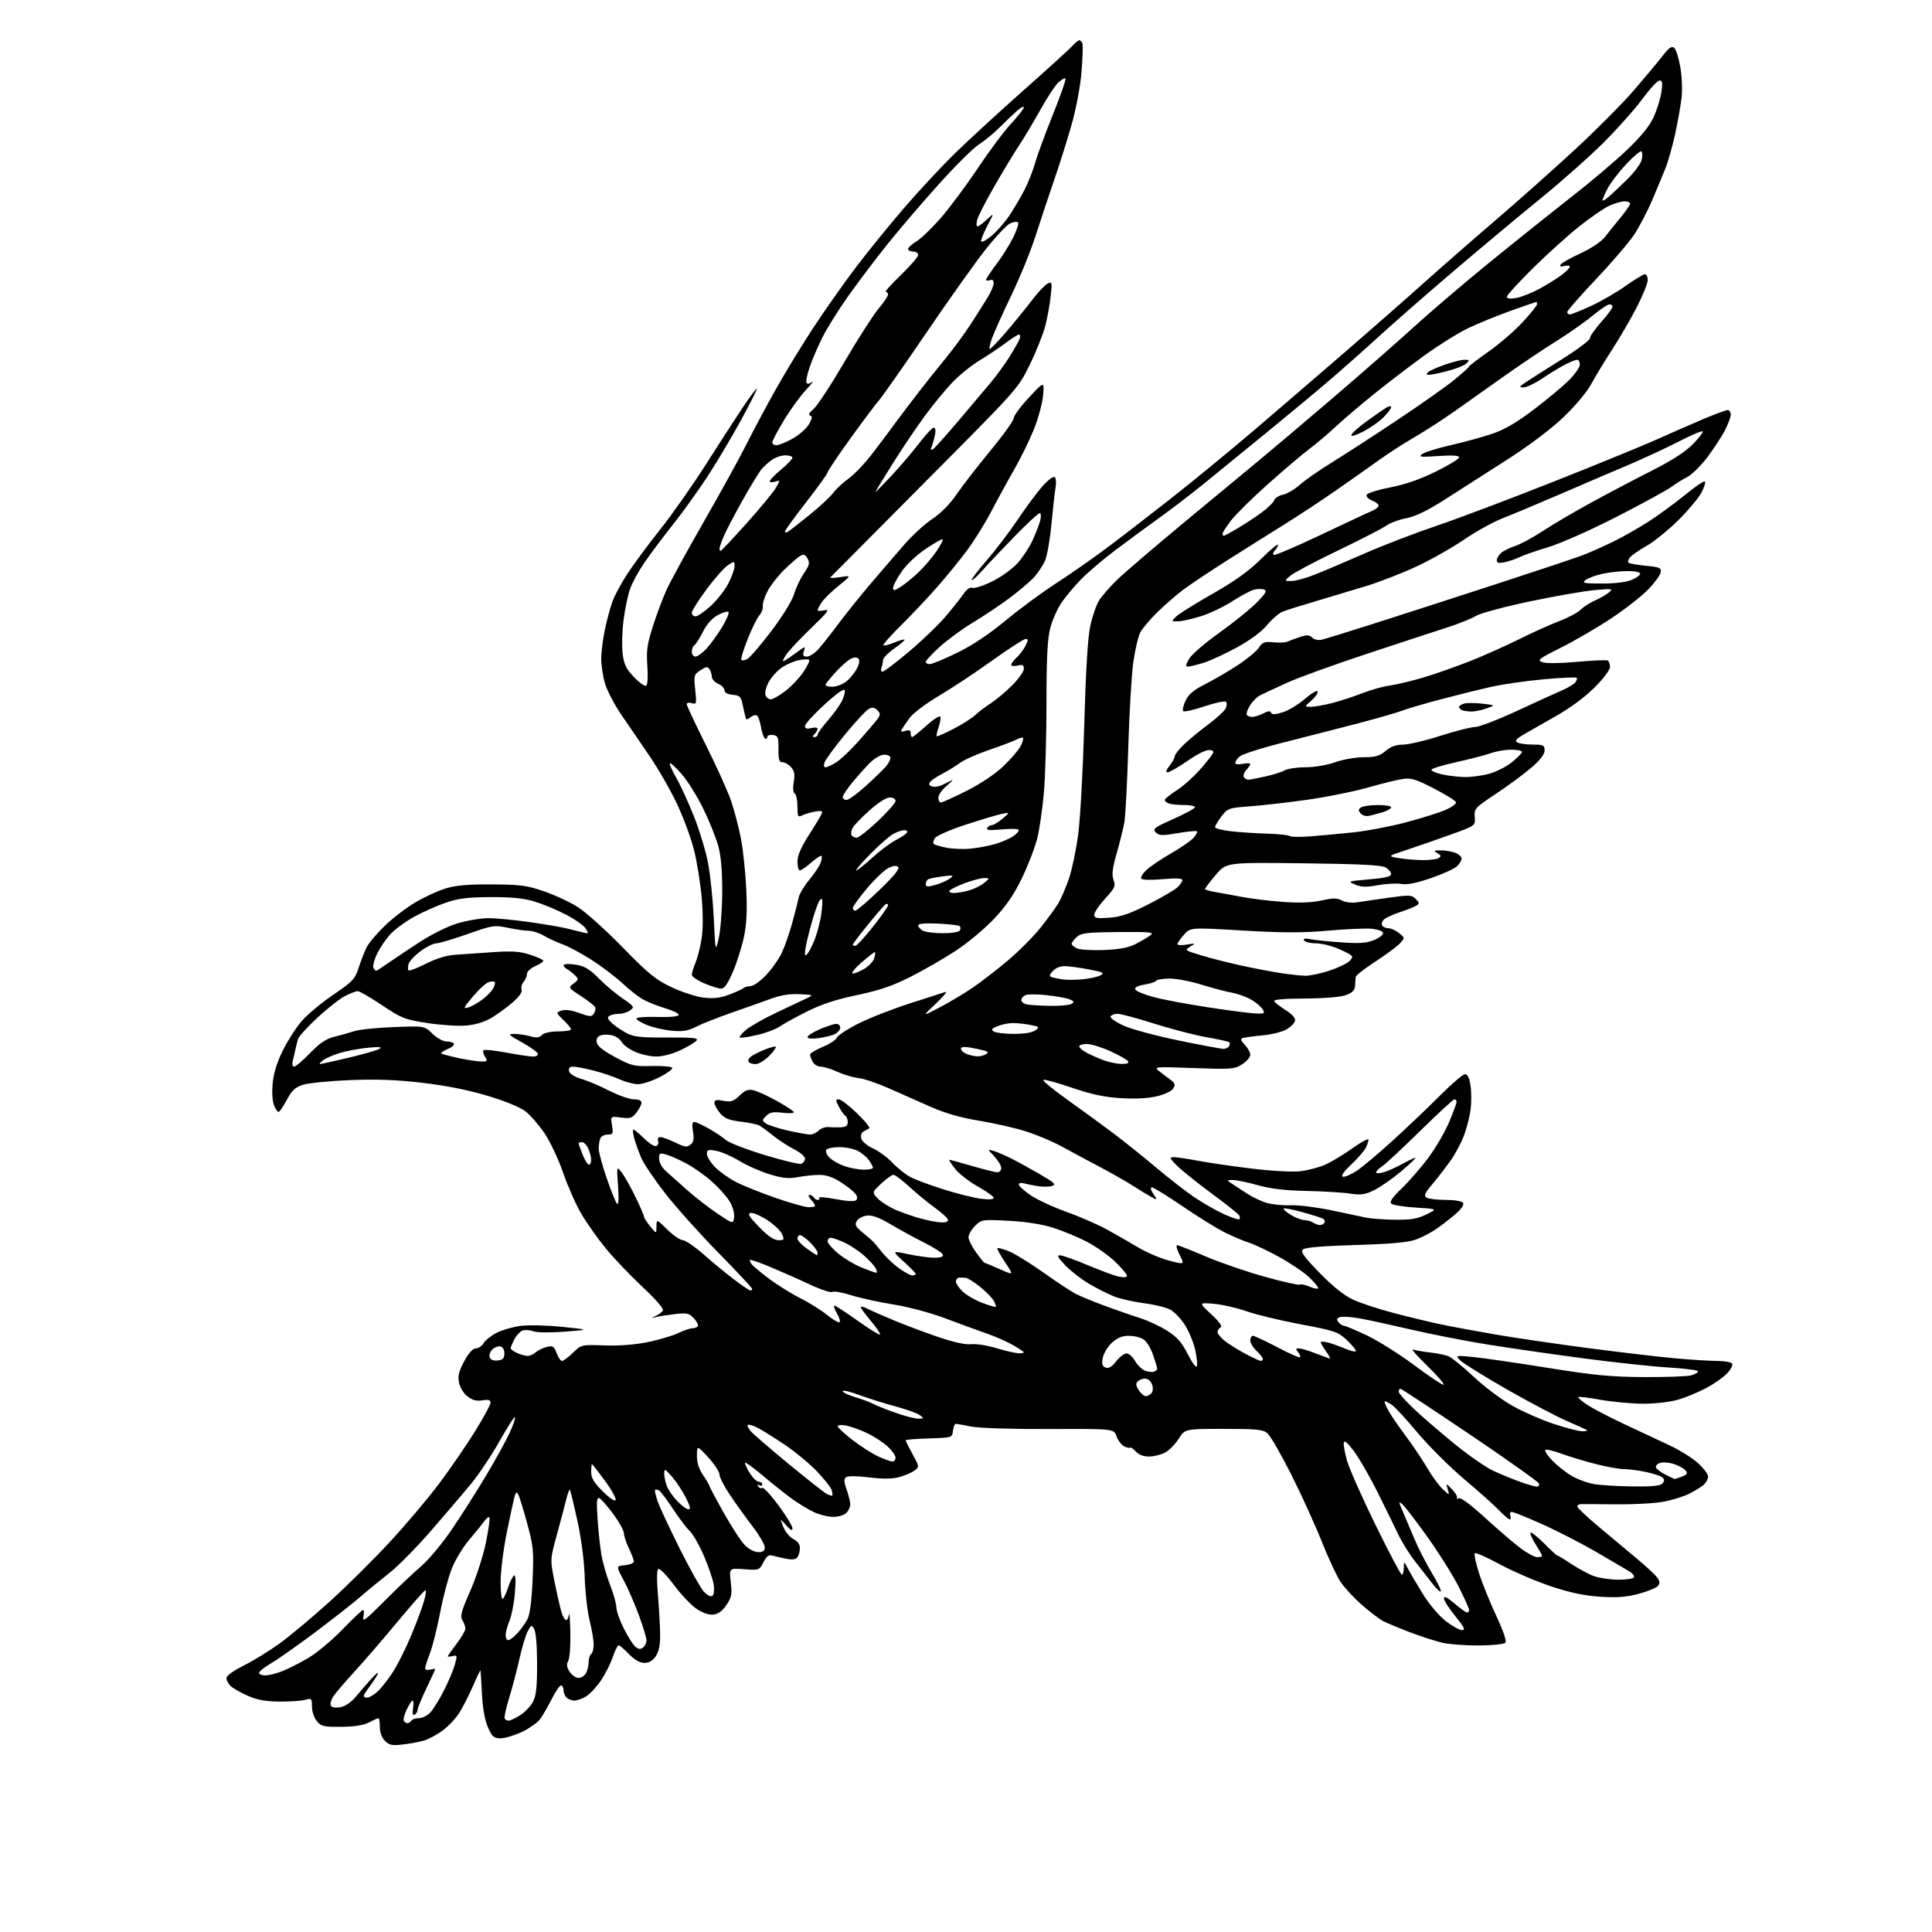 <?xml version="1.0" encoding="UTF-8" standalone="no"?>
<svg 
  version="1.1" 
  xmlns="http://www.w3.org/2000/svg" 
  xmlns:xlink="http://www.w3.org/1999/xlink" 
  xmlns:svg="http://www.w3.org/2000/svg"
  xmlns:rdf="http://www.w3.org/1999/02/22-rdf-syntax-ns#"
  xmlns:cc="http://creativecommons.org/ns#"
  xmlns:dc="http://purl.org/dc/elements/1.1/"
  viewBox="0 0 768 768"
  width="768"
  height="768"
>
<style>svg {background-color: white; }</style>"
<path stroke="none" fill="black" fill-rule="evenodd" d="M160.28,693.44C155.86,693.97 154.75,693.75 153.03,692.03C151.76,690.76 151.00,688.68 151.00,686.50C151.00,684.58 150.75,683.00 150.45,683.00C150.15,683.00 148.46,683.76 146.70,684.68C144.53,685.82 140.97,686.39 135.67,686.43C128.60,686.49 127.64,686.27 125.92,684.14C124.86,682.84 124.00,680.24 124.00,678.37C124.00,675.13 123.86,675.00 121.25,675.72C119.74,676.14 115.12,676.45 111.00,676.40C105.57,676.35 102.13,675.72 98.54,674.12C95.81,672.91 92.77,671.20 91.79,670.31C90.80,669.42 90.01,667.97 90.01,667.10C90.02,666.13 92.69,664.18 96.76,662.15C100.47,660.31 106.88,656.37 111.00,653.41C115.12,650.44 124.10,642.95 130.94,636.76C137.78,630.57 148.60,619.85 154.98,612.94C161.37,606.04 170.17,595.61 174.55,589.77C178.92,583.93 185.31,574.64 188.75,569.11C192.19,563.59 195.00,558.41 195.00,557.60C195.00,556.50 194.18,556.26 191.75,556.65C189.38,557.04 187.77,556.60 185.79,555.05C184.22,553.81 182.81,551.49 182.44,549.52C181.95,546.91 182.43,544.98 184.56,541.07C186.33,537.82 187.98,536.00 189.15,536.00C190.16,536.00 191.55,535.06 192.24,533.92C192.93,532.77 195.26,530.93 197.40,529.82C199.55,528.71 203.82,527.47 206.90,527.06C210.00,526.65 217.41,526.82 223.50,527.45C234.50,528.58 234.50,528.58 224.48,529.36C218.66,529.80 213.43,529.74 211.98,529.20C210.62,528.69 208.70,528.56 207.72,528.91C206.75,529.26 205.29,530.82 204.47,532.39C203.66,533.95 203.00,535.55 203.00,535.95C203.00,536.35 204.15,537.20 205.55,537.84C206.95,538.48 208.82,539.00 209.72,539.00C210.61,539.00 212.05,538.36 212.92,537.58C213.79,536.80 215.76,535.84 217.29,535.46C219.77,534.84 220.22,535.12 221.26,537.88C221.91,539.60 222.88,541.00 223.42,541.00C223.96,541.00 225.91,539.54 227.76,537.75C231.11,534.50 231.11,534.50 240.31,534.83C246.15,535.03 252.42,534.55 257.50,533.51C261.90,532.61 267.33,531.00 269.57,529.94C271.80,528.87 274.36,528.00 275.26,528.00C276.15,528.00 277.12,527.62 277.41,527.15C277.69,526.68 276.98,525.28 275.81,524.03C273.96,522.05 273.03,521.83 268.60,522.34C265.79,522.66 262.38,523.18 261.00,523.49C258.72,524.01 258.69,523.97 260.65,523.10C261.83,522.57 263.12,521.62 263.51,520.98C263.95,520.27 260.83,516.64 255.49,511.66C250.68,507.17 244.07,500.24 240.80,496.25C237.54,492.26 233.13,486.02 231.01,482.39C228.89,478.76 225.66,471.45 223.84,466.14C222.01,460.84 218.72,453.83 216.51,450.56C214.30,447.30 210.93,443.38 209.00,441.87C206.86,440.19 200.98,437.75 193.85,435.61C186.15,433.29 177.33,431.53 167.85,430.43C157.37,429.20 149.56,428.92 138.86,429.37C130.82,429.70 122.49,430.54 120.36,431.24C117.31,432.24 115.98,433.50 114.00,437.25C112.62,439.86 111.15,442.00 110.73,442.00C110.30,442.00 109.47,440.76 108.88,439.25C108.27,437.69 108.06,433.91 108.40,430.50C108.78,426.58 110.19,422.07 112.46,417.50C114.37,413.65 117.75,408.41 119.96,405.85C122.18,403.29 127.81,398.60 132.47,395.43C140.24,390.16 141.09,389.25 142.61,384.59C143.52,381.79 144.95,378.15 145.77,376.50C146.60,374.85 149.84,371.02 152.97,368.00C156.11,364.98 161.56,360.80 165.08,358.72C168.61,356.64 173.97,354.16 177.00,353.22C181.08,351.94 185.85,351.52 195.50,351.57C206.91,351.63 209.46,351.97 216.33,354.34C220.63,355.82 226.71,358.67 229.83,360.66C232.95,362.66 240.90,369.83 247.50,376.59C257.70,387.05 260.60,389.42 266.85,392.39C270.89,394.31 276.60,396.18 279.53,396.55C283.49,397.04 286.12,396.76 289.69,395.44C292.33,394.47 294.93,393.29 295.45,392.83C295.97,392.38 297.29,392.00 298.37,392.00C299.46,392.00 302.20,390.06 304.47,387.69C306.74,385.32 309.58,381.30 310.77,378.76C311.97,376.21 313.85,370.84 314.95,366.81C316.05,362.79 317.19,358.31 317.47,356.85C317.75,355.40 319.61,352.26 321.60,349.87C323.59,347.49 325.64,344.46 326.14,343.13C326.64,341.81 326.83,340.50 326.56,340.23C326.29,339.96 324.46,341.14 322.50,342.87C320.54,344.59 318.50,346.00 317.97,346.00C317.43,346.00 317.00,344.43 317.00,342.51C317.00,340.07 318.38,336.87 321.59,331.86C324.11,327.93 326.41,324.10 326.69,323.36C327.09,322.32 326.44,322.15 323.86,322.64C322.01,323.00 319.71,323.68 318.75,324.18C317.21,324.96 317.00,324.53 317.00,320.59C317.00,318.13 316.52,315.82 315.93,315.46C315.27,315.05 315.11,313.28 315.53,310.83C316.04,307.79 315.79,306.43 314.44,304.94C313.48,303.87 311.95,303.00 311.05,303.00C309.74,303.00 309.42,301.96 309.46,297.75C309.50,293.05 309.26,292.47 307.25,292.18C306.01,292.00 305.00,292.37 305.00,292.99C305.00,293.61 304.59,293.86 304.09,293.55C303.58,293.24 302.87,291.19 302.50,289.00C302.13,286.81 301.40,284.74 300.87,284.42C300.34,284.09 299.25,284.38 298.43,285.06C297.62,285.73 296.81,286.11 296.63,285.89C296.46,285.68 295.91,283.48 295.41,281.00C294.58,276.88 294.23,276.47 291.25,276.19C289.21,275.99 288.00,275.33 288.00,274.42C288.00,273.61 286.88,272.44 285.50,271.82C284.12,271.19 282.99,269.96 282.98,269.09C282.98,268.22 282.56,266.86 282.07,266.08C281.31,264.87 280.76,264.93 278.45,266.44C275.86,268.14 275.77,268.49 276.36,274.17C276.95,279.80 276.87,280.09 274.99,279.50C273.84,279.13 273.00,279.32 273.00,279.95C273.00,280.54 276.44,287.88 280.64,296.26C284.84,304.64 289.33,314.60 290.63,318.39C291.92,322.18 293.68,328.93 294.54,333.39C295.40,337.85 296.35,346.90 296.65,353.50C297.06,362.26 296.80,367.42 295.69,372.61C294.85,376.51 292.89,382.70 291.33,386.34C289.33,391.03 287.97,392.98 286.69,392.99C285.69,393.00 282.65,392.04 279.94,390.88C277.22,389.71 275.00,388.19 275.00,387.50C275.00,386.81 275.66,384.68 276.46,382.76C277.26,380.84 278.35,376.57 278.88,373.27C279.48,369.55 279.51,363.37 278.95,357.00C278.46,351.35 277.11,342.85 275.94,338.11C274.78,333.38 271.68,324.97 269.06,319.43C266.44,313.90 261.42,305.19 257.90,300.09C254.38,294.98 249.36,287.64 246.75,283.77C244.14,279.90 241.32,274.46 240.50,271.69C239.67,268.91 239.00,264.50 239.00,261.88C239.00,259.27 239.65,254.06 240.44,250.32C241.24,246.57 242.57,241.58 243.41,239.24C244.24,236.89 246.89,231.94 249.30,228.24C251.70,224.53 257.61,216.55 262.41,210.50C267.22,204.45 275.44,192.75 280.68,184.50C285.92,176.25 292.52,166.05 295.35,161.83C298.18,157.61 300.65,154.32 300.84,154.51C301.03,154.70 298.29,160.17 294.75,166.68C291.21,173.18 285.27,183.20 281.55,188.94C277.83,194.68 271.53,203.47 267.56,208.46C263.58,213.45 258.46,220.28 256.17,223.64C253.88,226.99 251.30,231.71 250.45,234.12C249.60,236.53 248.44,242.10 247.87,246.50C247.31,250.90 247.15,256.88 247.50,259.79C248.03,264.09 248.87,265.83 252.01,269.14C254.14,271.37 256.32,272.92 256.86,272.59C257.44,272.23 257.63,269.00 257.33,264.74C256.89,258.69 257.25,256.10 259.52,249.00C261.01,244.32 263.45,237.80 264.94,234.50C266.44,231.20 273.08,219.05 279.71,207.50C286.34,195.95 293.90,182.24 296.50,177.03C299.11,171.82 304.39,161.92 308.24,155.03C312.09,148.14 318.95,136.88 323.49,130.00C328.02,123.12 335.47,112.55 340.05,106.50C344.62,100.45 353.20,89.88 359.10,83.00C365.01,76.12 374.26,66.18 379.67,60.90C385.08,55.61 397.38,44.31 407.00,35.79C416.62,27.26 425.36,19.32 426.40,18.14C427.45,16.96 428.64,16.00 429.05,16.00C429.45,16.00 430.00,16.56 430.26,17.25C430.52,17.94 430.37,23.00 429.92,28.50C429.45,34.36 427.82,43.06 425.99,49.50C424.28,55.55 421.16,65.45 419.07,71.50C416.98,77.55 413.68,87.45 411.75,93.50C409.81,99.55 405.43,110.33 402.00,117.46C398.57,124.59 395.14,132.20 394.37,134.37C393.61,136.54 393.16,138.50 393.39,138.72C393.61,138.95 396.49,135.99 399.79,132.16C403.09,128.33 407.71,122.65 410.05,119.55C412.40,116.44 415.21,113.42 416.31,112.83C418.23,111.81 418.29,111.99 417.68,117.63C417.34,120.86 416.37,126.20 415.53,129.50C414.69,132.80 411.90,139.78 409.34,145.00C404.67,154.50 404.67,154.50 367.58,191.77C347.19,212.28 330.29,229.28 330.04,229.57C329.78,229.86 331.58,229.78 334.04,229.41C338.50,228.72 338.50,228.72 333.37,232.85C330.55,235.12 327.52,238.09 326.62,239.45C325.73,240.81 325.00,242.22 325.00,242.57C325.00,242.93 326.24,242.93 327.75,242.59C330.01,242.07 329.04,243.35 322.38,249.73C317.92,254.00 313.42,258.83 312.38,260.46C310.98,262.67 310.88,263.21 312.00,262.56C312.82,262.09 315.01,260.59 316.86,259.22C320.10,256.82 320.20,256.81 319.54,258.87C319.01,260.53 319.28,261.00 320.75,261.00C321.78,261.00 323.76,259.76 325.15,258.25C326.55,256.74 330.20,252.12 333.27,248.00C336.34,243.88 342.31,236.45 346.54,231.50C350.77,226.55 356.71,219.65 359.75,216.17C362.79,212.69 367.69,208.23 370.65,206.27C374.01,204.03 377.63,200.36 380.27,196.50C382.60,193.09 388.66,185.26 393.75,179.09C398.84,172.92 403.00,167.10 403.00,166.16C403.00,165.23 405.73,161.54 409.06,157.98C415.12,151.50 415.12,151.50 414.64,157.12C414.38,160.21 412.76,166.25 411.04,170.55C409.32,174.85 405.83,181.99 403.28,186.43C400.73,190.87 396.65,198.32 394.21,203.00C391.78,207.68 387.47,214.64 384.64,218.48C381.82,222.32 376.32,229.07 372.43,233.48C368.55,237.89 362.06,244.76 358.01,248.75C353.97,252.73 350.89,256.23 351.18,256.51C351.46,256.79 353.39,256.32 355.45,255.45C357.52,254.59 359.39,254.05 359.59,254.26C359.80,254.47 357.95,256.06 355.48,257.80C353.02,259.54 351.00,261.61 351.00,262.40C351.00,263.19 350.73,264.55 350.39,265.42C350.06,266.29 350.25,267.00 350.82,267.00C351.40,267.00 356.07,263.46 361.21,259.14C366.35,254.82 372.82,248.63 375.59,245.39C378.36,242.15 381.63,238.06 382.85,236.30C384.27,234.25 385.62,233.30 386.57,233.67C387.39,233.98 390.93,232.83 394.43,231.11C397.92,229.39 402.46,226.13 404.51,223.86C406.55,221.59 409.27,217.44 410.55,214.62C411.83,211.80 413.18,208.26 413.55,206.75C413.93,205.19 413.80,204.00 413.26,204.00C412.73,204.00 408.24,208.16 403.29,213.25C398.33,218.34 392.58,224.42 390.50,226.78C388.42,229.13 386.51,230.85 386.26,230.60C386.01,230.34 388.67,226.85 392.18,222.82C395.68,218.79 401.23,211.50 404.51,206.62C407.79,201.74 412.21,195.77 414.33,193.37C416.44,190.96 418.64,189.28 419.20,189.62C419.79,189.99 419.95,191.78 419.59,193.88C419.24,195.87 418.52,202.36 417.97,208.30C417.43,214.25 416.29,220.77 415.44,222.80C414.59,224.84 412.46,228.00 410.70,229.83C408.94,231.65 404.57,235.32 401.00,237.96C397.43,240.61 391.01,244.89 386.75,247.47C382.48,250.04 376.52,254.42 373.50,257.18C370.47,259.94 368.00,262.61 368.00,263.10C368.00,263.60 368.71,264.00 369.59,264.00C370.46,264.00 375.30,262.00 380.34,259.56C386.39,256.63 392.98,252.26 399.74,246.67C405.38,242.02 414.38,235.38 419.74,231.92C425.11,228.45 434.00,222.26 439.50,218.16C445.00,214.06 456.70,205.04 465.50,198.13C474.30,191.21 489.15,179.02 498.50,171.04C507.85,163.05 524.05,149.13 534.50,140.09C544.95,131.06 559.12,118.62 566.00,112.45C572.88,106.29 585.70,95.07 594.50,87.54C603.30,80.00 617.41,67.45 625.85,59.66C634.29,51.87 644.89,41.23 649.40,36.00C653.91,30.77 659.09,24.57 660.91,22.22C663.43,18.96 664.53,18.19 665.51,19.01C666.23,19.60 667.33,23.06 667.96,26.69C668.59,30.32 668.81,35.81 668.45,38.89C668.09,41.98 666.94,48.43 665.90,53.24C664.85,58.05 663.15,64.12 662.10,66.74C661.06,69.36 658.65,75.15 656.75,79.61C654.85,84.07 651.62,90.23 649.59,93.30C647.55,96.37 640.73,104.33 634.44,110.98C628.15,117.63 623.00,123.50 623.00,124.03C623.00,124.57 623.48,125.00 624.07,125.00C624.65,125.00 628.45,123.47 632.51,121.59C636.56,119.72 642.78,116.12 646.32,113.59C649.86,111.07 653.26,109.00 653.88,109.00C654.49,109.00 655.00,110.04 655.00,111.31C655.00,112.59 653.05,117.42 650.67,122.06C648.29,126.70 643.86,134.32 640.82,139.00C637.79,143.68 634.03,149.88 632.48,152.78C630.87,155.78 626.16,161.39 621.57,165.78C616.59,170.54 607.93,177.07 599.00,182.80C591.02,187.91 579.95,195.00 574.39,198.55C567.39,203.01 562.68,205.30 559.06,205.99C556.19,206.53 552.59,207.87 551.06,208.96C549.53,210.05 540.90,214.48 531.89,218.82C522.87,223.15 514.38,227.65 513.00,228.81C510.50,230.93 510.50,230.93 513.33,230.97C514.89,230.99 519.16,229.81 522.83,228.35C526.50,226.90 535.35,223.13 542.50,219.99C549.65,216.84 562.48,211.91 571.00,209.03C579.52,206.15 600.67,198.17 618.00,191.30C635.33,184.43 653.77,176.87 659.00,174.51C664.23,172.15 672.34,168.59 677.04,166.61C681.74,164.62 686.13,163.00 686.79,163.00C687.46,163.00 688.00,163.83 688.00,164.85C688.00,165.87 686.86,168.85 685.46,171.48C684.06,174.11 680.88,178.90 678.40,182.14C675.91,185.37 672.44,188.74 670.69,189.63C668.93,190.51 666.12,192.27 664.44,193.53C662.75,194.79 653.08,200.08 642.94,205.28C632.38,210.70 620.65,215.91 615.50,217.48C610.55,218.98 605.38,220.79 604.00,221.49C602.62,222.19 600.04,223.07 598.25,223.46C595.78,223.99 595.00,223.82 595.00,222.73C595.00,221.95 595.79,220.62 596.75,219.78C597.71,218.94 600.22,217.70 602.31,217.03C604.41,216.35 609.36,213.68 613.31,211.08C617.27,208.48 625.90,203.40 632.50,199.80C639.10,196.19 649.90,190.50 656.50,187.16C664.60,183.07 669.94,179.62 672.94,176.57C675.38,174.08 677.12,171.79 676.81,171.48C676.50,171.17 672.25,172.98 667.37,175.50C662.49,178.03 653.10,182.37 646.50,185.17C639.90,187.96 627.75,193.16 619.50,196.73C611.25,200.29 601.35,204.44 597.50,205.94C593.65,207.44 586.67,211.29 582.00,214.49C577.33,217.69 568.85,222.49 563.17,225.15C557.49,227.80 548.49,231.31 543.17,232.94C537.85,234.57 528.77,237.29 523.00,239.00C517.23,240.70 511.34,242.55 509.92,243.10C508.50,243.65 505.70,246.06 503.70,248.45C501.40,251.21 496.95,254.50 491.55,257.44C486.87,260.00 480.89,262.74 478.27,263.53C475.65,264.33 472.91,264.98 472.19,264.99C471.23,265.00 471.36,264.19 472.69,261.89C473.69,260.18 479.00,255.58 484.50,251.67C490.00,247.77 496.66,242.41 499.31,239.78C503.04,236.05 503.77,234.85 502.55,234.38C501.70,234.05 499.87,234.07 498.50,234.41C497.13,234.75 493.23,236.83 489.83,239.03C486.43,241.23 480.75,243.92 477.22,245.01C473.68,246.11 469.61,247.00 468.17,247.00C465.57,247.00 465.57,246.99 467.53,245.08C468.61,244.03 475.12,239.96 482.00,236.05C490.92,230.97 496.43,227.02 501.25,222.24C504.96,218.56 508.00,216.01 508.00,216.58C508.00,217.14 507.47,218.13 506.82,218.78C506.17,219.43 505.92,220.25 506.26,220.60C506.61,220.94 514.90,217.42 524.70,212.77C534.49,208.12 543.74,203.80 545.25,203.18C546.76,202.55 548.00,201.57 548.00,201.00C548.00,200.42 546.84,199.51 545.42,198.97C544.00,198.43 543.02,197.43 543.25,196.74C543.47,196.06 547.67,194.72 552.58,193.77C558.58,192.60 564.53,190.54 570.75,187.47C575.84,184.97 580.00,182.42 580.00,181.81C580.00,181.06 577.42,180.89 571.75,181.28C564.62,181.77 563.75,181.66 565.36,180.48C566.39,179.73 571.54,178.13 576.82,176.93C582.09,175.73 589.49,173.69 593.28,172.41C598.12,170.76 602.98,167.92 609.73,162.78C615.00,158.78 621.27,153.55 623.66,151.17C626.05,148.79 628.00,145.98 628.00,144.92C628.00,143.86 627.53,143.00 626.96,143.00C626.39,143.00 624.25,143.85 622.21,144.90C620.17,145.94 616.09,148.41 613.15,150.40C610.21,152.38 606.83,154.00 605.65,153.99C603.73,153.99 603.82,153.77 606.50,151.96C608.15,150.84 614.56,146.76 620.75,142.90C626.94,139.03 632.00,135.24 632.00,134.47C632.00,133.70 634.02,130.79 636.50,128.00C638.98,125.21 641.00,122.50 641.00,121.97C641.00,121.43 640.43,121.00 639.74,121.00C639.05,121.00 636.01,123.05 632.99,125.55C629.97,128.06 623.45,132.63 618.50,135.71C613.55,138.78 604.10,145.14 597.50,149.84C590.90,154.53 581.90,160.90 577.50,163.99C573.10,167.08 566.12,171.56 562.00,173.95C557.88,176.34 551.35,180.58 547.50,183.36C543.65,186.14 536.00,191.53 530.50,195.34C525.00,199.16 516.00,205.08 510.50,208.50C505.00,211.92 494.78,218.35 487.78,222.79C480.79,227.23 472.91,232.49 470.28,234.48C467.65,236.46 463.09,240.43 460.15,243.30C457.20,246.16 454.11,249.82 453.27,251.44C452.43,253.06 451.18,258.47 450.48,263.45C449.79,268.43 448.89,283.76 448.49,297.50C448.09,311.25 447.39,324.52 446.93,327.00C446.48,329.48 445.10,335.01 443.88,339.30C442.17,345.28 441.89,347.74 442.65,349.80C443.54,352.22 443.19,352.99 439.32,357.21C436.95,359.80 435.00,362.66 435.00,363.58C435.00,364.99 435.90,365.18 440.94,364.81C445.54,364.48 449.03,363.28 456.46,359.50C461.73,356.81 466.93,353.78 468.02,352.77C469.11,351.75 470.00,350.44 470.00,349.86C470.00,349.13 467.46,349.02 462.12,349.49C457.46,349.90 454.00,349.80 453.65,349.25C453.33,348.73 454.29,347.17 455.79,345.79C457.28,344.40 461.65,341.45 465.51,339.23C469.36,337.01 473.37,334.25 474.42,333.09C475.46,331.93 476.09,330.76 475.81,330.47C475.52,330.19 472.07,330.51 468.14,331.18C461.94,332.25 460.78,332.21 459.45,330.88C458.08,329.51 458.80,328.96 466.46,325.55C471.16,323.45 475.00,321.35 475.00,320.87C475.00,320.39 473.01,320.00 470.58,320.00C468.15,320.00 465.45,319.73 464.58,319.39C463.71,319.06 463.00,318.43 463.00,318.00C463.00,317.56 465.25,315.76 468.00,314.00C470.75,312.23 475.32,308.02 478.15,304.64C482.94,298.91 483.14,298.48 481.03,298.17C479.59,297.95 476.35,299.50 472.12,302.42C468.47,304.94 464.88,307.00 464.16,307.00C463.28,307.00 463.53,306.15 464.93,304.37C466.07,302.92 467.00,301.21 467.00,300.57C467.00,299.93 468.69,297.80 470.75,295.84C472.81,293.88 477.11,290.35 480.30,287.98C483.49,285.62 486.57,282.81 487.14,281.74C487.72,280.66 487.81,279.42 487.34,278.98C486.88,278.54 483.03,279.36 478.79,280.79C474.54,282.23 470.75,283.08 470.36,282.69C469.96,282.30 470.38,280.42 471.29,278.52C472.52,275.94 474.54,274.25 479.20,271.90C482.65,270.16 488.46,266.76 492.13,264.34C495.80,261.93 499.55,258.82 500.45,257.43C501.88,255.26 502.68,254.97 506.27,255.33C508.56,255.56 511.13,255.41 511.97,255.01C512.81,254.60 515.01,253.78 516.86,253.18C519.51,252.32 520.52,252.38 521.60,253.45C522.35,254.21 523.99,254.60 525.23,254.33C526.48,254.07 536.05,251.12 546.50,247.78C556.95,244.44 578.55,237.47 594.50,232.27C610.45,227.08 625.98,221.90 629.00,220.75C632.02,219.60 637.65,217.11 641.50,215.21C645.35,213.30 651.65,209.72 655.50,207.23C659.35,204.75 665.79,200.03 669.81,196.75C673.82,193.47 677.38,191.05 677.72,191.38C678.05,191.72 677.46,193.67 676.41,195.72C675.36,197.78 671.28,202.67 667.35,206.60C663.42,210.53 657.73,215.15 654.72,216.88C651.70,218.60 648.67,220.70 647.97,221.53C647.28,222.37 647.00,223.33 647.34,223.67C647.69,224.02 650.79,224.57 654.23,224.90C659.79,225.43 660.46,225.73 660.17,227.50C659.99,228.60 657.74,231.68 655.17,234.33C652.60,236.99 646.00,242.15 640.50,245.80C635.00,249.45 626.04,254.67 620.60,257.39C611.64,261.87 610.92,262.43 613.10,263.23C614.54,263.77 620.07,263.71 626.89,263.09C633.15,262.52 638.66,262.29 639.14,262.58C639.61,262.88 640.00,264.03 640.00,265.15C640.00,266.32 637.33,269.84 633.75,273.40C629.85,277.27 623.92,281.62 618.00,284.95C612.77,287.89 607.00,291.19 605.16,292.28C602.67,293.77 602.16,294.49 603.16,295.12C603.90,295.59 606.64,295.98 609.25,295.98C613.54,296.00 614.00,296.22 614.00,298.31C614.00,299.85 612.26,302.12 608.75,305.14C605.86,307.63 599.55,312.29 594.73,315.50C586.30,321.10 585.97,321.47 586.23,324.77C586.50,328.21 586.50,328.21 577.00,331.65C571.77,333.54 563.90,336.28 559.50,337.73C551.50,340.37 551.50,340.37 556.00,341.11C558.48,341.52 562.75,341.88 565.50,341.91C568.25,341.94 571.12,341.58 571.87,341.10C572.98,340.40 572.88,340.02 571.37,339.15C569.74,338.20 569.91,338.06 572.68,338.03C574.44,338.01 577.02,338.44 578.43,338.98C579.85,339.51 581.00,340.57 581.00,341.32C581.00,342.07 580.13,343.48 579.07,344.44C578.01,345.39 573.40,347.48 568.82,349.06C563.02,351.07 559.43,351.77 556.97,351.38C555.03,351.07 550.84,351.30 547.66,351.89C543.17,352.72 541.16,352.66 538.69,351.63C535.60,350.35 535.78,350.29 544.25,349.57C550.65,349.02 553.00,348.45 553.00,347.45C553.00,346.69 551.99,345.50 550.75,344.80C549.11,343.88 540.22,343.43 517.99,343.17C487.47,342.81 487.47,342.81 483.24,347.84C480.91,350.60 479.00,353.10 479.00,353.38C479.00,353.67 480.69,354.19 482.75,354.54C484.81,354.89 489.65,355.77 493.50,356.51C497.35,357.24 504.82,358.15 510.09,358.53C516.57,358.99 521.52,358.80 525.35,357.95C529.95,356.92 531.48,356.92 533.42,357.96C534.74,358.66 537.32,359.01 539.16,358.72C541.00,358.43 546.67,357.61 551.76,356.89C560.27,355.70 561.16,355.74 562.76,357.33C564.28,358.86 564.31,359.19 563.00,360.02C562.17,360.54 559.25,361.71 556.50,362.60C553.75,363.50 550.88,364.81 550.13,365.52C549.38,366.23 549.07,367.30 549.44,367.90C549.81,368.51 550.94,369.00 551.95,369.00C552.95,369.00 554.84,369.86 556.13,370.90C558.48,372.80 558.48,372.81 556.52,374.98C555.43,376.18 551.05,379.43 546.77,382.21C542.50,384.99 538.96,387.76 538.90,388.38C538.85,389.00 538.73,390.58 538.65,391.91C538.54,393.69 537.59,394.64 535.00,395.58C532.91,396.34 526.33,396.88 518.69,396.92C510.09,396.97 506.09,397.34 506.53,398.04C506.88,398.61 508.96,400.21 511.15,401.59C513.63,403.16 515.01,404.72 514.81,405.75C514.64,406.65 513.10,408.20 511.41,409.19C509.71,410.19 505.44,411.26 501.91,411.58C498.38,411.91 494.87,412.37 494.10,412.61C493.02,412.95 493.18,413.57 494.85,415.34C496.03,416.60 497.00,418.39 497.00,419.33C497.00,420.26 495.54,421.96 493.75,423.09C490.70,425.02 489.49,425.11 474.50,424.57C459.11,424.01 458.58,424.05 460.71,425.74C461.93,426.71 463.96,428.25 465.21,429.17C467.08,430.53 467.30,431.17 466.39,432.67C465.76,433.72 462.98,435.05 459.89,435.79C456.45,436.62 451.28,436.89 445.59,436.54C439.04,436.14 433.90,435.05 426.26,432.44C420.53,430.48 415.37,429.04 414.78,429.24C414.19,429.44 418.38,432.93 424.10,437.01C429.82,441.09 438.10,447.13 442.50,450.44C446.90,453.75 454.55,459.88 459.50,464.05C464.45,468.23 471.25,473.53 474.61,475.81C477.96,478.10 483.28,481.15 486.42,482.59C489.56,484.03 492.37,484.96 492.66,484.67C492.96,484.37 492.90,483.65 492.53,483.06C492.17,482.46 487.06,478.42 481.18,474.08C475.31,469.73 469.18,464.78 467.56,463.09C464.83,460.22 464.77,460.00 466.72,460.00C467.88,460.00 472.18,460.64 476.28,461.43C480.37,462.21 489.98,463.61 497.61,464.53C505.63,465.50 513.79,465.95 516.92,465.58C519.90,465.23 524.34,464.06 526.79,462.98C529.23,461.89 534.11,458.96 537.62,456.45C541.13,453.95 544.00,452.40 544.00,453.02C544.00,453.63 543.50,455.11 542.90,456.32C542.29,457.52 539.70,460.48 537.15,462.90C534.20,465.69 532.98,467.46 533.80,467.75C534.51,468.00 536.99,466.95 539.30,465.43C541.61,463.90 548.22,458.34 553.98,453.08C559.75,447.81 568.16,439.79 572.69,435.25C577.21,430.71 581.58,427.00 582.40,427.00C583.39,427.00 584.10,428.51 584.56,431.55C584.94,434.06 584.94,438.37 584.58,441.14C584.21,443.91 583.04,448.49 581.97,451.33C580.91,454.18 578.56,458.60 576.77,461.16C574.97,463.72 571.73,467.92 569.57,470.49C566.38,474.26 565.91,475.33 567.07,476.06C567.85,476.56 571.29,476.98 574.69,476.98C578.36,476.99 581.18,477.48 581.61,478.18C582.05,478.90 580.87,480.64 578.62,482.58C576.58,484.35 573.15,487.01 571.01,488.49C568.86,489.98 565.17,491.90 562.80,492.76C559.72,493.88 552.91,494.49 538.80,494.91C525.47,495.31 518.71,495.89 517.89,496.71C516.95,497.65 518.41,499.68 524.54,505.97C529.65,511.23 534.24,514.92 537.73,516.57C540.68,517.96 548.13,520.41 554.29,522.02C560.46,523.63 568.82,525.64 572.88,526.48C576.93,527.33 586.61,529.12 594.38,530.47C602.14,531.81 618.85,534.26 631.50,535.92C644.15,537.57 659.67,539.39 666.00,539.96C672.33,540.53 679.84,540.99 682.69,541.00C685.55,541.00 688.18,541.49 688.55,542.08C688.92,542.68 688.00,544.44 686.50,546.00C685.00,547.56 681.24,550.18 678.14,551.82C675.04,553.47 670.06,555.53 667.07,556.40C664.04,557.29 658.01,558.00 653.45,558.00C648.95,558.00 641.32,557.31 636.49,556.47C631.67,555.63 627.55,555.11 627.34,555.32C627.14,555.53 628.66,556.87 630.73,558.29C632.80,559.71 639.45,563.19 645.50,566.03C651.55,568.86 659.75,572.70 663.72,574.57C667.70,576.43 672.76,579.59 674.97,581.60C677.19,583.60 679.00,586.01 679.00,586.96C679.00,587.91 678.21,589.38 677.25,590.23C676.29,591.07 673.68,592.68 671.45,593.80C669.22,594.92 664.54,596.36 661.07,596.99C657.59,597.62 649.06,598.07 642.12,597.99C635.18,597.91 628.94,597.88 628.25,597.92C627.56,597.97 627.00,598.40 627.00,598.89C627.00,599.38 630.94,603.08 635.75,607.10C640.56,611.12 647.42,616.86 651.00,619.85C654.58,622.84 658.10,626.14 658.84,627.18C659.84,628.61 659.89,629.43 659.05,630.44C658.43,631.19 655.01,632.59 651.46,633.55C646.54,634.88 642.88,635.16 636.09,634.72C629.68,634.30 624.15,633.13 616.39,630.53C610.46,628.55 601.39,624.64 596.24,621.86C591.09,619.07 586.59,617.08 586.25,617.42C585.90,617.76 586.65,621.30 587.91,625.27C589.17,629.25 592.26,636.90 594.77,642.28C597.76,648.70 598.99,652.41 598.35,653.05C597.81,653.59 593.12,654.07 587.93,654.10C582.74,654.14 576.25,653.67 573.50,653.04C570.75,652.42 564.90,650.54 560.50,648.85C556.10,647.17 551.29,645.17 549.82,644.40C548.35,643.64 544.54,640.75 541.37,637.97C538.19,635.19 534.37,631.06 532.87,628.80C531.37,626.53 528.00,619.28 525.37,612.68C522.75,606.08 517.30,594.12 513.26,586.09C509.21,578.07 504.98,570.71 503.84,569.75C502.07,568.25 499.59,568.00 486.40,568.00C471.03,568.00 471.03,568.00 468.52,571.97C467.14,574.16 464.68,576.63 463.06,577.47C461.43,578.31 458.57,579.00 456.70,579.00C454.58,579.00 452.63,578.25 451.49,576.99C450.50,575.89 449.47,575.20 449.21,575.46C448.95,575.72 447.86,575.46 446.79,574.89C445.72,574.31 444.38,572.52 443.82,570.90C442.79,567.96 442.79,567.96 417.15,568.06C402.26,568.12 389.24,567.71 386.11,567.08C383.15,566.49 380.37,566.00 379.93,566.00C379.49,566.00 378.99,567.24 378.82,568.75C378.50,571.50 378.50,571.50 369.25,571.79C364.16,571.95 360.00,572.28 360.00,572.54C360.00,572.79 361.24,575.27 362.75,578.04C365.46,583.01 365.47,583.10 363.53,584.56C362.45,585.37 359.75,586.54 357.53,587.15C354.72,587.92 351.09,587.96 345.50,587.29C340.70,586.70 337.03,586.68 336.32,587.22C335.42,587.92 335.47,589.09 336.57,592.19C337.36,594.42 338.00,597.06 338.00,598.05C338.00,599.05 337.29,600.56 336.43,601.43C335.56,602.30 333.22,602.99 331.18,602.98C329.16,602.97 325.70,602.11 323.50,601.07C321.30,600.04 317.42,597.68 314.87,595.84C312.32,594.00 307.18,589.92 303.44,586.76C299.70,583.61 296.45,581.22 296.21,581.46C295.97,581.70 296.76,583.49 297.97,585.45C299.18,587.40 300.80,589.00 301.58,589.00C302.36,589.00 303.00,589.48 303.00,590.06C303.00,590.64 302.48,590.80 301.85,590.40C301.12,589.96 300.96,590.13 301.41,590.86C301.81,591.51 302.54,591.78 303.03,591.48C303.53,591.17 306.42,594.29 309.47,598.41C312.51,602.53 315.00,606.62 315.00,607.50C315.00,608.66 314.30,608.33 312.50,606.31C310.00,603.50 310.00,603.50 311.39,607.00C312.16,608.92 313.95,611.09 315.39,611.80C317.03,612.62 317.99,613.93 317.98,615.30C317.98,616.51 317.57,618.13 317.08,618.90C316.47,619.86 315.17,620.11 312.85,619.69C311.01,619.35 308.52,618.79 307.33,618.44C305.58,617.93 304.82,618.44 303.49,621.02C301.86,624.18 301.74,624.22 295.84,623.79C289.85,623.36 289.85,623.36 290.49,628.93C291.05,633.75 290.82,634.97 288.79,638.00C287.21,640.35 285.52,641.61 283.63,641.82C281.87,642.03 279.39,641.20 276.97,639.60C274.85,638.20 270.77,633.91 267.91,630.06C265.04,626.22 262.25,623.35 261.71,623.68C261.08,624.07 261.02,627.78 261.53,633.89C261.97,639.18 262.37,646.22 262.42,649.55C262.47,653.76 261.96,656.41 260.73,658.30C259.50,660.16 258.09,661.00 256.17,661.00C254.31,661.00 252.28,659.85 250.00,657.50C248.13,655.58 246.29,654.00 245.90,654.00C245.51,654.00 244.46,656.14 243.57,658.75C242.69,661.36 240.54,665.59 238.80,668.14C237.06,670.69 234.41,673.51 232.91,674.39C231.42,675.28 229.34,676.00 228.30,676.00C227.25,676.00 225.86,675.46 225.20,674.80C224.54,674.14 224.00,672.79 224.00,671.80C224.00,670.81 223.56,670.00 223.02,670.00C222.48,670.00 220.84,672.36 219.39,675.25C217.93,678.14 215.89,681.71 214.85,683.19C213.80,684.67 210.51,687.03 207.54,688.44C204.56,689.85 200.72,691.00 199.01,691.00C196.29,691.00 195.64,690.44 193.98,686.68C192.75,683.91 191.89,679.14 191.59,673.43C191.33,668.52 191.08,664.27 191.02,664.00C190.97,663.73 189.64,666.47 188.07,670.11C186.50,673.74 184.03,678.58 182.59,680.86C181.15,683.14 178.14,686.33 175.91,687.95C173.67,689.57 170.42,691.33 168.67,691.86C166.93,692.39 163.15,693.10 160.28,693.44zM162.00,685.00C162.49,685.00 163.16,684.55 163.50,684.00C163.84,683.45 165.20,683.00 166.52,683.00C167.84,683.00 169.88,681.99 171.05,680.75C172.22,679.51 174.66,675.58 176.48,672.00C178.29,668.42 180.25,663.77 180.83,661.65C181.82,658.07 181.76,657.83 179.95,658.30C178.88,658.58 178.00,658.63 178.00,658.42C178.00,658.20 179.57,655.95 181.50,653.43C183.43,650.91 185.00,648.20 185.00,647.41C185.00,646.62 184.47,645.12 183.82,644.08C182.83,642.50 183.35,640.56 186.93,632.42C189.31,627.01 192.09,618.45 193.16,613.21C194.22,608.01 194.83,603.50 194.52,603.19C194.21,602.88 193.29,603.57 192.48,604.73C191.67,605.88 189.00,609.17 186.56,612.04C184.11,614.90 180.99,620.06 179.61,623.50C178.23,626.94 176.13,634.87 174.94,641.13C173.74,647.38 171.92,654.65 170.88,657.29C169.85,659.92 169.00,662.56 169.00,663.15C169.00,663.75 169.90,664.00 171.00,663.71C172.10,663.42 173.00,663.33 173.00,663.51C173.00,663.69 171.43,667.12 169.50,671.14C167.57,675.16 166.00,678.99 166.00,679.66C166.00,680.33 165.49,681.20 164.87,681.58C164.08,682.07 163.87,681.32 164.19,679.14C164.45,677.41 164.36,676.00 164.01,676.00C163.66,676.00 162.60,677.61 161.67,679.57C160.73,681.53 160.23,683.56 160.54,684.07C160.86,684.58 161.51,685.00 162.00,685.00zM202.19,684.00C202.78,684.00 204.79,683.06 206.66,681.90C208.52,680.75 210.83,678.39 211.77,676.65C213.14,674.16 213.50,670.98 213.50,661.50C213.50,654.34 213.04,648.73 212.36,647.58C211.29,645.77 211.14,645.83 209.73,648.58C208.90,650.19 207.43,655.10 206.46,659.50C205.49,663.90 203.66,670.84 202.40,674.93C201.14,679.02 200.33,682.73 200.61,683.18C200.89,683.63 201.60,684.00 202.19,684.00zM135.37,678.62C137.30,678.26 139.65,676.64 141.50,674.40C143.15,672.40 145.99,669.13 147.82,667.13C149.64,665.14 150.69,664.40 150.14,665.50C149.59,666.60 147.97,669.08 146.52,671.00C144.29,673.99 144.14,674.55 145.56,674.84C146.47,675.03 148.64,673.80 150.38,672.11C152.13,670.42 155.01,666.64 156.79,663.70C158.57,660.76 161.61,654.56 163.54,649.93C165.47,645.29 167.70,639.33 168.49,636.68C169.29,634.03 169.53,632.00 169.03,632.18C168.54,632.35 163.46,638.12 157.75,645.00C152.03,651.88 144.39,660.73 140.75,664.68C137.12,668.62 133.40,672.99 132.48,674.38C131.57,675.77 131.15,677.43 131.54,678.06C131.96,678.74 133.50,678.97 135.37,678.62zM229.99,667.00C231.06,667.00 232.40,666.13 232.96,665.07C233.53,664.00 234.00,662.00 234.00,660.62C234.00,659.25 234.45,657.84 235.00,657.50C235.55,657.16 235.99,655.45 235.99,653.69C235.98,651.94 235.24,647.58 234.35,644.00C233.46,640.42 232.60,632.77 232.43,627.00C232.24,620.45 231.15,612.00 229.52,604.53C228.08,597.95 226.73,592.39 226.52,592.18C226.30,591.97 225.65,593.76 225.06,596.15C224.47,598.54 222.80,604.87 221.33,610.22C218.67,619.94 218.67,619.94 220.43,628.72C221.40,633.55 222.63,638.96 223.17,640.75C223.71,642.54 224.54,644.00 225.01,644.00C225.48,644.00 226.00,642.99 226.18,641.75C226.36,640.51 226.60,643.72 226.72,648.88C226.84,654.04 226.47,659.13 225.90,660.20C225.12,661.65 225.26,662.75 226.45,664.57C227.33,665.91 228.92,667.00 229.99,667.00zM105.48,666.00C106.84,666.00 109.88,665.24 112.23,664.31C114.58,663.37 119.20,661.04 122.50,659.11C125.80,657.19 131.90,652.10 136.06,647.81C140.22,643.51 143.94,640.00 144.33,640.00C144.72,640.00 144.77,641.24 144.44,642.75C143.94,645.02 145.39,643.93 152.76,636.50C157.67,631.55 164.19,625.36 167.25,622.74C170.42,620.03 175.82,613.55 179.77,607.74C183.58,602.11 189.71,592.47 193.37,586.32C197.04,580.18 201.20,572.61 202.62,569.51C204.04,566.41 204.98,563.64 204.70,563.37C204.42,563.09 201.63,567.42 198.51,572.99C195.38,578.56 190.27,586.20 187.16,589.97C184.05,593.73 176.86,602.14 171.20,608.66C165.53,615.17 158.18,622.63 154.86,625.22C151.55,627.82 146.28,632.14 143.17,634.83C140.05,637.52 131.85,643.94 124.94,649.11C118.04,654.27 110.27,659.73 107.69,661.23C105.11,662.72 103.00,664.41 103.00,664.98C103.00,665.54 104.12,666.00 105.48,666.00zM255.67,654.86C256.40,654.25 257.00,653.00 257.00,652.07C257.00,651.14 255.66,646.70 254.01,642.19C252.37,637.69 249.64,631.42 247.95,628.25C244.87,622.50 244.87,622.50 248.43,622.19C250.40,622.02 251.98,621.34 251.97,620.69C251.95,620.04 251.06,617.70 250.00,615.50C248.94,613.30 248.04,610.60 248.02,609.50C247.99,608.40 246.06,604.92 243.73,601.77C241.40,598.62 238.93,595.82 238.22,595.55C237.22,595.15 237.07,596.92 237.54,603.77C237.86,608.57 238.55,615.02 239.08,618.11C239.61,621.19 241.15,626.56 242.52,630.05C243.88,633.53 245.01,637.53 245.01,638.94C245.02,640.35 246.38,644.20 248.05,647.50C249.71,650.80 251.80,654.05 252.70,654.73C253.90,655.64 254.69,655.67 255.67,654.86zM202.05,652.00C202.62,652.00 204.24,650.76 205.65,649.25C207.05,647.74 208.87,645.22 209.68,643.65C210.64,641.80 211.35,636.37 211.71,628.15C212.22,616.51 212.05,614.70 209.54,605.50C208.04,600.00 206.46,594.86 206.02,594.09C205.40,592.96 205.12,593.06 204.64,594.59C204.31,595.64 202.90,602.07 201.52,608.89C200.13,615.70 199.00,624.61 199.00,628.70C199.00,632.78 199.37,635.89 199.82,635.61C200.28,635.33 201.26,633.26 202.00,631.00C202.74,628.74 203.80,626.63 204.34,626.29C204.97,625.90 205.09,628.35 204.69,633.15C204.34,637.26 203.37,642.26 202.53,644.28C201.69,646.29 201.00,648.85 201.00,649.97C201.00,651.09 201.47,652.00 202.05,652.00zM581.18,648.00C582.65,648.00 582.12,646.89 578.51,642.46C576.03,639.41 574.00,636.23 574.00,635.38C574.00,634.32 575.30,634.96 578.18,637.42C580.48,639.39 582.73,641.00 583.18,641.00C583.63,641.00 584.00,640.54 584.00,639.98C584.00,639.43 582.13,635.26 579.84,630.73C577.55,626.21 571.96,617.29 567.41,610.93C562.86,604.57 558.39,598.74 557.47,597.98C555.93,596.70 555.93,596.89 557.51,600.55C558.45,602.72 560.53,607.65 562.15,611.50C563.76,615.35 566.93,621.55 569.18,625.28C571.43,629.01 573.03,632.31 572.73,632.60C572.44,632.90 570.91,631.47 569.35,629.43C567.78,627.40 564.69,623.43 562.47,620.61C560.25,617.80 557.16,612.80 555.60,609.50C554.04,606.20 550.33,598.64 547.36,592.70C544.39,586.75 540.28,579.64 538.23,576.89C535.77,573.59 534.39,572.41 534.18,573.43C534.00,574.29 534.59,577.58 535.50,580.75C536.40,583.91 541.49,595.38 546.82,606.24C552.14,617.10 556.84,625.99 557.25,625.99C557.66,626.00 558.02,624.76 558.04,623.25C558.08,620.50 558.08,620.50 559.65,623.50C560.51,625.15 563.18,629.69 565.59,633.60C568.08,637.65 571.96,642.26 574.64,644.35C577.22,646.36 580.16,648.00 581.18,648.00zM283.12,634.43C283.76,634.03 284.02,632.22 283.74,630.12C283.47,628.13 281.73,622.96 279.88,618.62C278.02,614.29 275.47,609.79 274.20,608.62C272.94,607.46 269.95,603.52 267.55,599.87C265.16,596.22 262.67,592.91 262.03,592.52C261.39,592.12 260.67,592.00 260.42,592.24C260.18,592.49 260.65,594.59 261.47,596.92C262.30,599.25 266.24,607.69 270.23,615.68C274.23,623.67 278.51,631.31 279.75,632.66C280.99,634.01 282.51,634.80 283.12,634.43zM643.19,627.96C646.32,627.98 649.15,627.57 649.47,627.04C649.80,626.52 649.04,625.46 647.78,624.70C646.53,623.93 640.65,620.48 634.72,617.03C628.79,613.58 619.02,608.56 613.02,605.88C607.01,603.19 601.57,601.00 600.94,601.00C600.30,601.00 600.05,601.67 600.36,602.50C600.68,603.33 600.59,604.00 600.16,604.00C599.74,604.00 597.84,602.38 595.95,600.40C594.05,598.43 587.74,592.79 581.92,587.88C576.10,582.96 567.78,574.66 563.42,569.43C559.06,564.19 554.50,559.26 553.29,558.46C552.07,557.66 550.82,557.00 550.51,557.00C550.20,557.00 550.70,558.44 551.61,560.21C552.52,561.98 555.64,566.59 558.54,570.46C561.44,574.33 565.39,580.20 567.32,583.50C569.24,586.80 572.04,590.62 573.53,592.00C576.25,594.50 576.25,594.50 575.50,592.00C574.75,589.50 574.75,589.50 577.19,592.00C578.54,593.38 579.42,594.91 579.16,595.40C578.90,595.90 579.22,595.98 579.87,595.58C580.59,595.14 584.66,598.15 590.27,603.28C595.35,607.91 601.67,613.35 604.33,615.35C606.98,617.36 610.02,619.00 611.08,619.00C612.13,619.00 613.00,618.77 613.00,618.48C613.00,618.19 611.84,616.13 610.43,613.89C609.01,611.64 608.11,609.56 608.42,609.25C608.72,608.94 611.23,610.95 613.99,613.70C616.74,616.46 619.00,618.55 619.00,618.35C619.00,618.14 621.44,619.60 624.43,621.58C627.41,623.56 631.57,625.80 633.68,626.55C635.78,627.30 640.06,627.93 643.19,627.96zM301.42,617.00C303.31,617.00 304.00,616.48 304.00,615.06C304.00,613.99 301.83,610.28 299.19,606.81C296.54,603.34 292.49,597.71 290.19,594.30C287.88,590.90 286.00,587.23 286.00,586.15C286.00,585.07 283.99,582.01 281.54,579.35C277.08,574.50 277.08,574.50 277.04,578.61C277.01,581.39 277.81,583.91 279.50,586.40C280.88,588.43 282.00,590.34 282.00,590.64C282.00,590.95 284.56,595.77 287.69,601.35C290.82,606.93 294.61,612.74 296.11,614.25C297.68,615.83 299.94,617.00 301.42,617.00zM273.71,600.00C274.65,600.00 274.32,598.62 272.59,595.25C271.25,592.64 268.79,588.92 267.12,587.00C264.38,583.85 264.08,583.72 264.04,585.68C264.02,586.89 264.48,589.14 265.06,590.68C265.65,592.23 267.53,594.96 269.26,596.75C270.98,598.54 272.99,600.00 273.71,600.00zM244.73,596.25C244.97,595.57 243.02,592.08 240.39,588.50C237.76,584.93 235.48,582.00 235.31,582.00C235.14,582.00 235.00,583.41 235.00,585.13C235.00,587.53 236.09,589.35 239.65,592.88C242.49,595.70 244.47,597.01 244.73,596.25zM330.83,594.50C331.03,594.31 330.91,593.31 330.59,592.27C330.26,591.24 327.63,587.92 324.74,584.89C321.86,581.87 316.12,577.12 312.00,574.34C307.88,571.57 303.00,568.52 301.16,567.57C299.32,566.63 297.56,566.11 297.25,566.42C296.93,566.73 297.54,567.94 298.59,569.10C299.64,570.27 306.35,576.04 313.50,581.94C320.65,587.83 327.40,593.15 328.49,593.75C329.59,594.36 330.64,594.69 330.83,594.50zM610.83,590.96C611.57,590.98 611.99,590.44 611.77,589.75C611.55,589.06 599.25,580.32 584.43,570.32C569.62,560.33 557.16,552.11 556.75,552.07C556.34,552.03 556.00,552.53 556.00,553.19C556.00,553.84 558.81,557.01 562.25,560.24C565.69,563.47 572.99,569.76 578.49,574.22C583.98,578.68 590.85,583.41 593.75,584.74C596.65,586.07 601.38,588.01 604.26,589.04C607.14,590.08 610.10,590.94 610.83,590.96zM649.13,590.88C657.01,590.97 660.05,590.65 660.89,589.63C661.74,588.60 661.71,588.01 660.76,587.25C660.07,586.69 657.12,585.73 654.20,585.12C651.29,584.50 647.42,584.00 645.61,584.00C643.80,584.00 638.76,583.10 634.41,582.00C630.06,580.90 623.90,579.04 620.72,577.87C617.54,576.69 614.64,576.02 614.29,576.38C613.93,576.74 615.18,578.64 617.07,580.60C618.96,582.56 622.40,585.29 624.72,586.66C627.05,588.04 631.10,589.52 633.72,589.96C636.35,590.40 643.28,590.82 649.13,590.88zM665.68,587.95C665.79,587.98 667.07,587.54 668.54,586.98C670.72,586.16 670.99,585.70 670.03,584.53C669.37,583.75 667.31,582.60 665.44,581.98C663.56,581.36 661.10,581.15 659.96,581.51C658.82,581.87 658.06,582.69 658.27,583.33C658.48,583.98 660.19,585.27 662.07,586.20C663.96,587.14 665.58,587.93 665.68,587.95zM354.75,580.98C355.44,580.99 356.00,580.30 356.00,579.44C356.00,578.59 354.54,576.55 352.75,574.91C350.96,573.27 347.25,570.88 344.50,569.60C341.75,568.32 338.04,567.00 336.25,566.66C334.46,566.32 333.00,566.46 333.00,566.97C333.00,567.47 335.69,569.95 338.97,572.48C342.25,575.00 346.87,577.95 349.22,579.01C351.57,580.08 354.06,580.97 354.75,580.98zM628.92,568.96C630.25,568.98 631.13,568.80 630.88,568.55C630.63,568.30 627.10,566.68 623.04,564.95C618.97,563.22 608.19,557.54 599.07,552.33C589.96,547.12 581.60,541.93 580.50,540.81C578.50,538.76 578.50,538.76 585.50,539.42C589.35,539.79 602.62,541.71 615.00,543.70C633.63,546.69 640.25,547.33 653.50,547.41C662.30,547.46 670.74,547.15 672.25,546.73C673.76,546.31 675.00,545.59 675.00,545.13C675.00,544.67 669.71,543.98 663.25,543.60C656.79,543.21 641.46,541.56 629.18,539.93C616.91,538.30 599.81,535.83 591.18,534.44C582.56,533.06 568.98,530.40 561.00,528.54C553.02,526.68 543.75,524.66 540.38,524.06C537.02,523.45 533.52,523.25 532.61,523.60C531.32,524.09 531.21,524.54 532.10,525.62C532.73,526.38 533.69,527.00 534.23,527.00C534.76,527.00 538.87,528.73 543.35,530.85C547.83,532.97 556.41,538.37 562.41,542.85C568.42,547.34 573.58,550.75 573.90,550.44C574.21,550.12 571.22,546.70 567.25,542.83C563.28,538.96 560.77,536.08 561.67,536.43C562.57,536.77 565.57,537.31 568.32,537.61C571.07,537.92 574.37,538.57 575.65,539.06C576.94,539.55 581.55,543.28 585.91,547.36C590.33,551.49 597.26,556.66 601.58,559.04C605.83,561.39 613.18,564.57 617.90,566.12C622.63,567.66 627.59,568.94 628.92,568.96zM365.00,563.93C367.33,563.94 367.38,563.85 365.68,562.56C364.69,561.80 360.19,560.19 355.68,558.98C351.18,557.77 344.69,555.72 341.25,554.43C337.81,553.15 335.00,552.50 335.00,553.01C335.00,553.51 337.21,554.58 339.92,555.38C342.63,556.19 345.84,557.38 347.06,558.03C348.27,558.68 352.25,560.27 355.88,561.57C359.52,562.87 363.62,563.93 365.00,563.93zM455.49,555.00C456.19,555.00 457.21,554.44 457.76,553.75C458.37,553.00 458.43,551.60 457.92,550.25C457.45,549.01 456.24,548.00 455.23,548.00C454.22,548.00 452.89,548.51 452.27,549.13C451.42,549.98 451.52,550.87 452.68,552.63C453.53,553.94 454.80,555.00 455.49,555.00zM458.75,545.26C459.44,545.00 460.00,544.46 460.00,544.07C460.00,543.68 459.28,541.25 458.40,538.67C457.52,536.09 455.85,533.31 454.68,532.49C453.51,531.67 450.86,531.00 448.79,531.00C446.09,531.00 444.18,531.77 442.01,533.75C440.35,535.26 438.72,537.96 438.38,539.73C437.89,542.25 438.14,543.12 439.49,543.63C440.71,544.10 441.94,543.37 443.68,541.15C445.04,539.42 446.90,538.00 447.82,538.01C448.75,538.01 450.27,539.37 451.21,541.03C452.16,542.68 453.96,544.42 455.21,544.89C456.47,545.35 458.06,545.52 458.75,545.26zM475.78,543.11C476.04,542.35 475.73,539.37 475.09,536.49C474.44,533.61 472.61,529.20 471.01,526.68C469.42,524.17 466.74,521.40 465.06,520.53C463.38,519.66 458.68,518.53 454.62,518.02C450.56,517.50 445.27,516.30 442.87,515.35C440.47,514.39 436.02,512.16 433.00,510.38C429.98,508.61 425.72,505.32 423.55,503.08C420.59,500.03 420.04,499.00 421.35,499.00C422.31,499.00 427.24,500.75 432.30,502.89C437.36,505.03 442.96,507.09 444.75,507.47C446.73,507.89 448.00,507.76 448.00,507.15C448.00,506.59 445.91,504.10 443.35,501.61C440.79,499.12 435.72,495.54 432.10,493.64C428.47,491.75 422.35,489.21 418.50,488.01C414.05,486.62 407.62,485.62 400.84,485.27C390.37,484.74 390.14,484.77 387.59,487.32C386.17,488.74 385.00,490.76 385.00,491.80C385.00,492.85 386.35,495.57 388.01,497.85C389.66,500.13 391.18,502.00 391.38,502.00C391.58,502.00 394.29,503.12 397.40,504.50C403.05,507.00 403.05,507.00 399.55,501.80C397.63,498.95 396.25,496.42 396.49,496.18C396.72,495.94 398.79,496.50 401.08,497.41C403.37,498.33 409.57,502.16 414.87,505.92C420.17,509.68 425.96,513.50 427.75,514.40C429.53,515.31 434.71,517.43 439.25,519.11C443.79,520.79 450.09,522.99 453.25,523.98C456.41,524.98 461.27,527.25 464.05,529.04C467.97,531.55 469.82,533.67 472.21,538.39C473.96,541.84 475.52,543.90 475.78,543.11zM197.88,540.80C199.92,540.57 200.50,539.95 200.50,538.01C200.50,536.51 199.86,535.40 198.87,535.21C197.98,535.04 196.53,535.61 195.66,536.48C194.80,537.35 194.35,538.74 194.67,539.58C195.04,540.54 196.23,540.99 197.88,540.80zM501.24,541.00C501.66,541.00 502.00,540.63 502.00,540.17C502.00,539.72 500.88,538.29 499.50,537.00C498.12,535.71 497.00,533.83 497.00,532.83C497.00,531.82 497.48,531.00 498.06,531.00C498.65,531.00 502.99,533.04 507.71,535.52C512.42,538.01 516.51,539.82 516.78,539.55C517.06,539.27 516.72,538.36 516.02,537.52C514.98,536.27 515.03,536.00 516.34,536.00C517.21,536.00 520.21,536.90 523.00,538.00C525.79,539.10 528.31,540.00 528.61,540.00C528.90,540.00 528.21,538.69 527.07,537.10C525.93,535.50 525.00,533.91 525.00,533.58C525.00,533.24 526.24,533.27 527.75,533.64C529.26,534.01 532.41,535.13 534.75,536.12C537.09,537.12 539.00,537.52 539.00,537.03C539.00,536.53 537.34,534.56 535.31,532.65C531.88,529.41 530.63,528.98 517.06,526.44C509.05,524.93 499.35,522.60 495.50,521.24C491.65,519.89 485.80,518.56 482.50,518.28C476.50,517.78 476.50,517.78 481.50,522.44C484.65,525.38 486.04,527.30 485.25,527.64C484.56,527.93 484.00,528.78 484.00,529.53C484.00,530.28 485.46,531.99 487.25,533.33C489.04,534.67 492.75,536.94 495.49,538.38C498.24,539.82 500.83,541.00 501.24,541.00zM404.75,537.92C405.99,537.97 407.00,537.82 407.00,537.60C407.00,537.37 405.09,536.08 402.75,534.73C400.41,533.37 395.57,531.25 392.00,530.00C388.43,528.76 381.00,526.05 375.50,523.97C369.76,521.81 361.03,519.49 355.00,518.52C349.23,517.60 341.70,515.94 338.27,514.85C334.85,513.75 331.53,513.17 330.90,513.56C330.26,513.96 326.31,512.66 322.12,510.69C317.93,508.72 310.79,505.56 306.25,503.66C301.71,501.77 298.01,500.51 298.02,500.86C298.02,501.21 298.36,501.97 298.77,502.55C299.17,503.12 302.20,505.65 305.50,508.16C308.80,510.67 314.43,514.19 318.00,515.98C321.57,517.77 326.44,520.81 328.80,522.73C331.17,524.65 333.40,525.93 333.75,525.58C334.11,525.23 333.61,523.60 332.64,521.97C331.68,520.34 331.25,519.00 331.70,519.00C332.14,519.00 336.29,521.70 340.92,525.00C345.55,528.30 349.55,530.78 349.83,530.51C350.10,530.23 348.40,527.73 346.05,524.95C343.70,522.16 341.96,519.70 342.19,519.48C342.41,519.26 343.70,519.65 345.05,520.34C346.40,521.04 351.02,523.08 355.32,524.86C359.62,526.65 367.50,529.61 372.82,531.43C379.08,533.58 383.74,534.60 386.00,534.34C387.93,534.11 392.43,534.81 396.00,535.89C399.57,536.96 403.51,537.88 404.75,537.92zM395.83,519.48C396.01,519.31 395.68,518.26 395.08,517.15C394.49,516.04 392.09,513.57 389.75,511.66C387.41,509.75 384.82,508.09 384.00,507.98C383.18,507.86 381.94,507.82 381.25,507.88C380.56,507.95 380.00,508.66 380.00,509.46C380.00,510.26 381.24,512.07 382.75,513.48C384.26,514.88 387.75,516.88 390.50,517.92C393.25,518.95 395.65,519.66 395.83,519.48zM298.25,512.97C298.66,512.99 299.00,512.70 299.00,512.33C299.00,511.96 293.00,505.55 285.66,498.08C278.33,490.61 268.82,480.00 264.52,474.50C260.23,469.00 255.91,462.62 254.93,460.33C253.94,458.03 252.69,454.54 252.15,452.58C251.61,450.61 251.44,449.00 251.79,449.00C252.13,449.00 254.08,450.63 256.12,452.61C258.25,454.70 260.31,455.93 260.98,455.51C261.62,455.12 261.89,454.17 261.60,453.40C261.29,452.60 261.68,452.00 262.50,452.00C263.30,452.00 265.96,452.98 268.41,454.17C272.21,456.01 273.13,456.14 274.50,455.00C275.72,453.99 275.96,452.71 275.47,449.83C275.03,447.22 275.19,446.00 275.98,446.00C276.62,446.00 279.25,447.20 281.82,448.67C284.39,450.13 287.45,452.18 288.61,453.21C289.78,454.25 296.67,456.91 303.93,459.13C311.19,461.35 317.78,462.92 318.57,462.61C319.35,462.31 320.00,461.38 320.00,460.55C320.00,459.72 318.09,458.08 315.75,456.90C313.41,455.72 309.70,453.32 307.50,451.56C305.30,449.80 302.83,447.96 302.00,447.47C301.18,446.98 297.81,446.26 294.52,445.87C289.80,445.31 288.06,444.60 286.27,442.53C285.02,441.08 284.00,439.22 284.00,438.40C284.00,437.23 284.77,437.05 287.57,437.58C290.59,438.15 291.57,437.83 294.00,435.50C296.30,433.29 297.42,432.89 299.68,433.44C301.23,433.83 305.29,435.69 308.71,437.59C312.12,439.49 315.17,441.47 315.49,441.98C315.83,442.54 314.11,442.68 311.22,442.34C307.37,441.88 306.01,442.13 304.58,443.57C302.90,445.24 302.89,445.45 304.45,446.59C305.37,447.26 309.30,448.53 313.18,449.41C317.07,450.28 321.06,451.00 322.05,451.00C323.04,451.00 324.56,450.29 325.43,449.43C326.29,448.56 328.01,447.94 329.25,448.04C330.49,448.14 332.74,448.17 334.25,448.11C336.27,448.03 337.00,447.48 337.00,446.06C337.00,444.99 336.55,443.84 335.99,443.50C335.44,443.15 334.30,441.55 333.47,439.94C332.14,437.36 332.13,437.00 333.43,437.00C334.24,437.00 337.52,439.50 340.70,442.57C343.89,445.63 346.05,448.33 345.50,448.58C344.95,448.83 343.89,449.42 343.14,449.89C342.33,450.40 342.04,451.55 342.42,452.73C342.76,453.82 344.85,455.53 347.05,456.52C349.26,457.52 352.74,460.09 354.78,462.23C356.83,464.38 360.07,466.95 362.00,467.95C363.93,468.95 369.77,471.12 375.00,472.78C380.23,474.43 386.86,476.10 389.75,476.49C393.07,476.93 395.00,476.82 395.00,476.18C395.00,475.63 392.14,473.57 388.64,471.62C385.14,469.66 381.07,466.47 379.59,464.53C378.11,462.59 377.10,461.00 377.34,461.00C377.58,461.00 381.66,462.12 386.40,463.50C391.15,464.88 395.70,466.00 396.52,466.00C397.33,466.00 398.00,465.24 398.00,464.30C398.00,463.37 396.76,461.29 395.25,459.69C392.50,456.76 392.50,456.76 395.00,457.51C396.38,457.92 399.52,459.28 402.00,460.52C404.48,461.77 409.60,464.59 413.38,466.78C419.20,470.16 419.94,470.88 418.18,471.44C417.03,471.81 414.38,471.82 412.29,471.47C410.21,471.11 407.71,470.61 406.75,470.35C405.79,470.08 405.00,470.32 405.00,470.88C405.00,471.45 407.08,473.34 409.63,475.09C412.17,476.84 418.55,479.81 423.80,481.68C429.05,483.56 436.30,486.72 439.92,488.70C443.54,490.68 449.20,493.92 452.50,495.90C455.80,497.87 461.29,500.21 464.70,501.11C470.91,502.74 470.91,502.74 468.93,498.87C467.85,496.74 467.40,495.00 467.94,495.00C468.47,495.00 473.55,496.99 479.21,499.43C484.87,501.86 495.49,505.51 502.80,507.54C510.12,509.57 516.36,510.97 516.68,510.65C517.00,510.34 518.77,510.71 520.63,511.49C522.48,512.26 524.00,512.50 524.00,512.01C524.00,511.52 522.34,509.56 520.31,507.65C518.29,505.73 513.00,502.16 508.56,499.71C504.13,497.26 498.70,494.69 496.50,493.99C494.30,493.30 489.93,491.44 486.79,489.87C483.65,488.30 476.12,483.63 470.07,479.50C464.02,475.38 458.55,472.00 457.92,472.00C457.19,472.00 457.39,472.95 458.46,474.57C460.13,477.13 460.13,477.14 457.85,475.92C456.59,475.25 453.26,473.22 450.44,471.42C447.62,469.61 441.53,466.15 436.91,463.72C432.28,461.29 425.57,457.68 421.99,455.71C418.40,453.73 411.88,451.00 407.49,449.64C403.09,448.28 394.77,446.40 389.00,445.46C381.89,444.30 375.76,442.54 370.00,440.00C365.32,437.94 357.80,434.61 353.28,432.59C348.75,430.58 343.35,428.76 341.28,428.55C339.20,428.33 335.48,427.23 333.00,426.10C330.52,424.97 327.50,424.03 326.29,424.02C325.07,424.01 323.60,423.13 323.04,422.07C322.47,421.00 322.00,419.71 322.00,419.20C322.00,418.69 324.26,417.33 327.01,416.18C329.77,415.04 332.30,413.38 332.64,412.50C332.98,411.62 336.87,409.08 341.29,406.85C345.71,404.63 354.91,401.03 361.75,398.84C368.58,396.66 374.92,394.63 375.84,394.32C376.75,394.02 375.02,396.11 372.00,398.97C366.50,404.16 366.50,404.16 373.50,400.48C377.35,398.45 383.20,394.97 386.50,392.73C389.80,390.49 396.10,385.63 400.50,381.93C404.90,378.23 410.78,372.34 413.57,368.85C416.36,365.36 419.59,360.93 420.74,359.00C421.89,357.07 423.80,352.60 424.99,349.06C426.18,345.52 427.81,337.65 428.61,331.56C429.42,325.48 430.50,305.88 431.01,288.00C431.63,266.07 432.42,253.28 433.43,248.68C434.25,244.93 435.82,240.43 436.91,238.68C437.99,236.93 441.27,233.19 444.19,230.37C447.11,227.55 459.18,217.22 471.00,207.42C482.82,197.62 496.32,186.44 501.00,182.58C505.68,178.72 518.67,167.72 529.89,158.14C541.10,148.55 555.50,135.93 561.89,130.10C568.27,124.26 581.83,112.70 592.00,104.41C602.17,96.13 616.80,84.43 624.49,78.42C632.19,72.42 642.19,63.96 646.72,59.63C652.31,54.30 655.73,50.08 657.34,46.57C658.65,43.71 660.03,39.27 660.42,36.69C660.98,32.97 660.83,32.00 659.70,32.00C658.92,32.00 655.88,35.26 652.95,39.25C650.02,43.24 643.10,51.03 637.56,56.57C632.03,62.10 620.75,72.12 612.50,78.82C604.25,85.52 588.66,98.54 577.86,107.75C567.06,116.96 553.79,128.57 548.36,133.54C542.94,138.51 534.00,146.44 528.50,151.15C523.00,155.87 511.75,165.22 503.50,171.94C495.25,178.66 484.33,187.57 479.23,191.74C474.14,195.91 465.71,202.37 460.50,206.10C455.30,209.83 447.32,215.70 442.77,219.16C438.22,222.61 432.37,227.61 429.76,230.27C427.15,232.94 423.67,237.08 422.02,239.48C420.37,241.87 418.34,246.44 417.51,249.63C416.37,254.01 416.00,261.28 415.99,279.46C415.99,292.68 415.53,308.68 414.97,315.00C414.41,321.32 413.25,329.43 412.39,333.00C411.53,336.57 408.82,343.67 406.38,348.76C403.14,355.53 400.13,359.95 395.22,365.17C391.53,369.11 384.66,374.84 379.97,377.91C375.28,380.99 367.18,385.65 361.97,388.29C354.79,391.92 349.65,393.67 340.71,395.55C332.39,397.29 326.51,399.22 320.71,402.13C316.20,404.40 311.32,407.09 309.87,408.11C308.42,409.13 304.39,410.63 300.91,411.44C297.43,412.26 294.36,412.69 294.08,412.42C293.80,412.14 294.91,410.78 296.54,409.39C298.17,408.01 303.55,404.95 308.50,402.60C313.45,400.25 318.85,397.69 320.50,396.92C323.50,395.50 323.50,395.50 317.86,395.20C313.96,395.00 310.41,395.57 306.36,397.05C303.14,398.23 296.07,400.74 290.66,402.62C285.25,404.51 278.97,406.99 276.71,408.15C273.47,409.80 271.43,410.13 267.05,409.73C264.00,409.44 259.59,408.44 257.25,407.50C254.91,406.55 253.00,405.38 253.00,404.89C253.00,404.40 256.71,404.11 261.25,404.25C266.11,404.40 269.62,404.09 269.80,403.50C269.96,402.95 267.71,401.79 264.80,400.92C261.88,400.05 257.95,398.53 256.06,397.54C254.16,396.56 250.34,393.61 247.56,391.00C244.78,388.39 239.16,384.12 235.07,381.52C230.99,378.92 225.82,376.14 223.59,375.36C221.36,374.57 218.04,373.04 216.21,371.96C214.38,370.88 211.70,370.00 210.25,370.00C208.81,370.00 205.06,369.47 201.92,368.82C196.46,367.69 195.81,367.80 185.80,371.32C180.07,373.35 174.48,375.00 173.39,375.00C172.29,375.00 169.53,376.37 167.25,378.05C164.97,379.72 162.81,382.01 162.46,383.12C162.11,384.24 162.08,385.41 162.40,385.73C162.72,386.05 165.81,384.87 169.28,383.11C173.39,381.02 177.47,379.78 181.04,379.53C184.04,379.32 190.81,378.85 196.07,378.49C203.68,377.97 206.69,378.19 210.82,379.54C213.67,380.47 216.00,381.55 216.00,381.93C216.00,382.32 214.54,383.28 212.75,384.07C210.96,384.86 209.49,386.23 209.48,387.11C209.48,388.00 208.86,389.46 208.12,390.35C207.38,391.24 207.03,392.64 207.34,393.45C207.70,394.37 206.34,396.27 203.70,398.55C201.39,400.54 197.59,403.30 195.25,404.68C192.56,406.27 188.89,407.37 185.25,407.67C182.09,407.94 175.16,407.49 169.86,406.67C160.89,405.28 159.64,404.79 151.87,399.59C147.28,396.52 142.93,394.00 142.22,394.00C141.50,394.00 139.24,394.86 137.18,395.91C135.13,396.96 130.22,400.80 126.28,404.45C122.33,408.10 118.84,411.93 118.51,412.96C118.18,414.00 117.75,415.66 117.55,416.67C117.35,417.68 116.87,419.74 116.49,421.25C116.03,423.04 116.18,424.00 116.91,424.00C117.54,424.00 120.40,421.57 123.27,418.60C127.19,414.57 129.63,412.93 133.00,412.10C135.47,411.50 139.04,410.49 140.91,409.88C142.79,409.26 149.82,408.54 156.53,408.28C168.73,407.81 168.73,407.81 171.90,410.90C173.67,412.63 176.13,414.00 177.48,414.00C178.80,414.00 180.13,414.40 180.43,414.88C180.73,415.37 179.62,416.33 177.96,417.02C176.29,417.71 175.15,418.48 175.41,418.75C175.68,419.01 178.73,419.83 182.20,420.58C185.66,421.32 189.74,421.95 191.26,421.96C193.75,422.00 193.90,421.81 192.80,420.05C192.12,418.97 191.86,417.81 192.20,417.47C192.54,417.13 196.61,417.56 201.24,418.42C205.87,419.29 210.67,420.00 211.91,420.00C213.20,420.00 214.00,419.49 213.77,418.82C213.55,418.16 210.70,416.14 207.44,414.33C201.99,411.30 201.75,411.02 204.51,411.01C206.16,411.01 208.97,411.42 210.76,411.93C213.20,412.63 214.35,412.51 215.43,411.43C216.29,410.57 218.86,410.00 221.93,410.00C224.72,410.00 227.00,409.63 227.00,409.19C227.00,408.74 225.64,407.07 223.97,405.47C220.96,402.59 220.95,402.56 223.15,401.75C224.60,401.21 227.05,401.54 230.24,402.68C234.48,404.21 235.23,404.25 236.04,402.97C236.55,402.16 236.83,401.05 236.67,400.50C236.51,399.95 234.01,397.95 231.11,396.06C225.86,392.64 225.85,392.62 228.02,390.98C230.04,389.46 230.08,389.22 228.55,387.69C227.64,386.79 226.14,385.62 225.21,385.10C224.28,384.58 223.82,383.85 224.19,383.48C224.56,383.10 226.79,383.13 229.14,383.52C232.39,384.07 234.51,385.36 237.98,388.87C240.48,391.42 244.75,395.02 247.46,396.87C252.09,400.03 252.28,400.32 250.51,401.62C249.47,402.38 247.47,403.01 246.06,403.02C244.65,403.02 242.93,403.39 242.24,403.83C241.29,404.43 241.55,405.15 243.24,406.70C244.48,407.84 247.07,409.61 249.00,410.63C251.92,412.19 254.62,412.49 265.23,412.43C275.56,412.37 277.75,412.60 276.87,413.65C276.28,414.37 273.39,416.09 270.46,417.48C267.27,418.98 263.39,419.99 260.81,419.98C258.44,419.97 254.62,419.10 252.33,418.06C250.04,417.02 247.69,415.28 247.11,414.20C246.53,413.12 244.88,411.94 243.44,411.57C242.01,411.21 239.94,411.20 238.86,411.55C237.55,411.96 236.99,412.89 237.19,414.30C237.41,415.78 239.65,417.59 244.50,420.20C251.03,423.71 252.02,423.95 259.24,423.76C263.55,423.65 267.10,424.00 267.24,424.53C267.38,425.07 265.06,426.74 262.07,428.25C259.08,429.76 255.26,430.99 253.57,430.98C251.88,430.97 248.61,430.10 246.30,429.05C243.98,428.00 239.34,426.43 235.97,425.57C232.60,424.71 228.94,424.00 227.85,424.00C226.49,424.00 225.96,424.56 226.19,425.75C226.40,426.84 228.22,428.01 231.01,428.84C233.48,429.57 238.52,431.71 242.22,433.59C245.91,435.46 250.30,437.00 251.97,437.00C253.86,437.00 255.00,437.51 255.00,438.37C255.00,439.12 254.10,440.87 253.00,442.27C251.27,444.48 250.46,444.74 246.85,444.25C242.69,443.69 242.69,443.69 243.28,447.35C243.82,450.68 243.67,451.00 241.54,451.00C240.26,451.00 238.94,451.71 238.61,452.58C238.27,453.45 238.00,455.27 238.00,456.63C238.00,457.99 239.42,463.24 241.15,468.30C242.89,473.36 244.75,477.95 245.28,478.50C245.91,479.15 246.05,476.68 245.68,471.50C245.12,463.50 245.12,463.50 247.08,466.00C248.16,467.38 250.61,471.70 252.52,475.60C254.43,479.51 256.00,483.11 256.00,483.60C256.01,484.10 257.12,485.85 258.47,487.50C260.93,490.50 260.93,490.50 260.96,487.54C261.00,484.58 261.00,484.58 265.29,488.79C267.65,491.11 270.41,493.00 271.43,493.00C272.45,493.00 276.22,495.59 279.81,498.75C283.41,501.91 288.86,506.40 291.93,508.72C294.99,511.05 297.84,512.96 298.25,512.97zM362.65,507.00C363.39,507.00 364.00,506.74 364.00,506.41C364.00,506.09 361.86,503.88 359.25,501.50C354.50,497.17 354.50,497.17 361.00,498.55C364.57,499.31 369.23,499.95 371.33,499.96C373.94,499.99 375.05,499.60 374.80,498.75C374.60,498.06 371.29,495.93 367.45,494.00C363.60,492.07 357.59,488.79 354.08,486.70C349.68,484.07 346.78,482.99 344.71,483.20C343.05,483.36 341.21,484.32 340.60,485.33C339.68,486.86 340.07,487.62 343.00,490.02C344.93,491.60 346.83,493.26 347.24,493.70C347.65,494.14 349.21,496.03 350.70,497.90C352.20,499.77 355.20,502.58 357.36,504.15C359.53,505.72 361.91,507.00 362.65,507.00zM348.29,505.95C348.72,505.98 348.62,505.16 348.07,504.14C347.53,503.11 345.40,500.80 343.35,499.01C341.31,497.21 337.80,494.91 335.57,493.89C333.33,492.87 330.94,492.03 330.25,492.02C329.56,492.01 329.00,492.64 329.00,493.43C329.00,494.22 330.92,496.44 333.26,498.35C335.60,500.27 339.76,502.75 342.51,503.87C345.25,504.98 347.85,505.92 348.29,505.95zM324.74,499.00C324.88,499.00 325.00,498.52 325.00,497.92C325.00,497.33 323.68,495.53 322.08,493.92C320.47,492.32 318.67,491.00 318.08,491.00C317.48,491.00 317.00,491.60 317.00,492.34C317.00,493.08 318.68,494.88 320.74,496.34C322.79,497.80 324.59,499.00 324.74,499.00zM309.41,493.00C311.76,493.00 311.87,492.81 310.82,490.50C310.19,489.13 307.52,486.62 304.88,484.92C302.24,483.23 299.30,481.99 298.36,482.17C297.03,482.43 297.80,483.69 301.76,487.75C305.28,491.37 307.66,493.00 309.41,493.00zM291.82,483.80C292.00,482.15 291.23,479.50 290.01,477.52C288.84,475.63 285.74,472.15 283.11,469.79C280.49,467.43 276.00,464.23 273.14,462.67C270.28,461.12 266.61,459.46 264.97,458.99C262.24,458.21 262.00,458.34 262.00,460.63C262.00,462.09 263.14,464.15 264.75,465.58C266.26,466.93 270.06,470.32 273.18,473.10C276.31,475.88 281.71,480.07 285.18,482.41C291.50,486.65 291.50,486.65 291.82,483.80zM524.69,486.98C525.35,486.99 526.14,486.58 526.46,486.07C526.77,485.56 526.57,484.85 526.00,484.50C525.44,484.15 521.77,482.98 517.86,481.89C513.95,480.81 510.53,480.14 510.26,480.41C509.99,480.67 511.29,481.81 513.14,482.94C514.99,484.07 517.40,485.00 518.50,485.01C519.60,485.02 521.17,485.47 522.00,486.00C522.83,486.53 524.04,486.98 524.69,486.98zM374.33,485.93C376.17,485.98 377.03,485.56 376.77,484.75C376.55,484.06 374.18,481.93 371.50,480.00C368.82,478.07 364.31,474.36 361.47,471.75C358.63,469.14 355.79,467.00 355.16,467.00C354.52,467.00 352.34,468.57 350.31,470.48C346.62,473.97 346.62,473.97 348.91,476.40C350.17,477.74 353.38,479.78 356.06,480.93C358.73,482.08 363.30,483.66 366.21,484.44C369.12,485.23 372.77,485.90 374.33,485.93zM554.50,484.86C560.83,484.94 563.44,484.50 567.00,482.76C571.50,480.57 571.50,480.57 562.80,480.03C558.01,479.74 553.62,479.03 553.04,478.45C552.31,477.71 553.55,475.90 557.16,472.45C560.00,469.73 564.70,464.34 567.61,460.48C570.51,456.63 574.26,450.24 575.94,446.29C577.63,442.34 579.00,438.63 579.00,438.05C579.00,437.47 578.63,437.00 578.17,437.00C577.71,437.00 571.57,442.66 564.53,449.57C557.49,456.48 550.66,462.83 549.36,463.68C548.06,464.53 547.00,465.60 547.00,466.05C547.00,466.49 548.38,466.47 550.06,465.98C551.74,465.50 555.18,463.95 557.71,462.54C560.24,461.13 562.45,460.12 562.63,460.30C562.81,460.48 560.15,462.97 556.73,465.84C553.30,468.70 548.55,472.00 546.17,473.15C542.57,474.90 540.95,475.12 536.67,474.47C533.83,474.03 526.03,473.56 519.35,473.42C510.74,473.24 505.04,472.55 499.79,471.08C495.71,469.94 491.28,469.03 489.94,469.06C487.67,469.11 487.63,469.20 489.37,470.31C490.40,470.96 493.10,472.74 495.37,474.25C497.64,475.76 501.30,477.52 503.50,478.16C505.70,478.81 510.01,479.23 513.08,479.11C516.15,478.99 523.35,479.88 529.08,481.08C534.81,482.28 541.08,483.61 543.00,484.02C544.92,484.43 550.10,484.81 554.50,484.86zM321.25,479.87C322.76,479.94 324.00,479.70 324.00,479.33C324.00,478.96 323.26,477.83 322.35,476.83C321.43,475.82 321.18,475.00 321.79,475.00C322.39,475.00 323.16,475.45 323.50,476.00C323.84,476.55 324.57,477.00 325.12,477.00C325.67,477.00 325.88,476.62 325.60,476.16C325.32,475.70 328.30,475.93 332.23,476.68C336.85,477.55 339.72,477.68 340.34,477.06C340.97,476.43 340.82,475.48 339.91,474.37C339.13,473.43 336.50,471.39 334.05,469.83C330.99,467.88 328.34,467.01 325.55,467.04C323.32,467.07 319.49,467.47 317.04,467.95C313.60,468.61 311.10,468.36 306.04,466.83C302.44,465.75 297.02,463.36 294.00,461.52C290.97,459.69 286.81,457.87 284.75,457.48C281.47,456.87 281.00,457.02 281.00,458.70C281.00,459.76 282.44,462.09 284.20,463.90C285.96,465.70 289.68,468.35 292.45,469.80C295.23,471.24 302.23,474.07 308.00,476.08C313.77,478.09 319.74,479.79 321.25,479.87zM343.25,464.96C345.31,464.98 347.00,464.65 347.00,464.22C347.00,463.79 346.30,462.44 345.44,461.22C344.58,459.99 342.58,458.32 340.99,457.49C339.40,456.67 336.08,456.00 333.61,456.00C331.14,456.00 328.81,456.50 328.44,457.10C328.06,457.71 328.64,459.08 329.72,460.16C330.80,461.24 333.44,462.75 335.59,463.52C337.74,464.29 341.19,464.93 343.25,464.96zM234.11,463.00C234.60,463.00 235.00,462.12 235.00,461.05C235.00,459.97 234.48,457.95 233.84,456.55C233.20,455.15 232.08,454.00 231.34,454.00C230.60,454.00 230.00,454.22 230.00,454.48C230.00,454.74 230.72,456.77 231.61,458.98C232.49,461.19 233.62,463.00 234.11,463.00zM127.16,422.97C127.53,422.99 132.66,421.86 138.57,420.46C144.48,419.06 150.04,417.46 150.91,416.90C152.03,416.18 150.68,416.06 146.27,416.49C142.85,416.82 137.89,417.73 135.26,418.52C132.62,419.30 129.57,420.61 128.48,421.44C127.39,422.26 126.80,422.95 127.16,422.97zM300.36,423.00C299.13,423.00 297.87,422.60 297.57,422.11C297.27,421.63 297.61,420.74 298.34,420.13C299.06,419.53 301.29,418.36 303.29,417.52C305.30,416.68 307.49,416.00 308.16,416.00C308.84,416.00 307.87,417.57 306.00,419.50C304.11,421.45 301.62,423.00 300.36,423.00zM445.81,422.93C448.02,422.98 448.89,422.63 448.42,421.88C448.04,421.26 444.87,419.46 441.39,417.88C437.90,416.29 433.68,415.00 432.02,415.00C430.36,415.00 429.00,415.44 429.00,415.97C429.00,416.51 430.42,417.68 432.16,418.58C433.89,419.48 436.93,420.81 438.91,421.54C440.88,422.26 443.99,422.89 445.81,422.93zM388.50,419.92C389.60,419.95 391.12,419.58 391.88,419.09C392.99,418.39 392.89,418.11 391.38,417.66C390.35,417.36 387.81,416.81 385.75,416.44C383.22,415.99 382.00,416.15 382.00,416.92C382.00,417.55 383.01,418.47 384.25,418.97C385.49,419.47 387.40,419.89 388.50,419.92zM486.19,416.94C487.12,416.97 488.18,416.52 488.54,415.93C488.90,415.35 488.96,414.63 488.66,414.33C488.37,414.03 484.39,413.14 479.83,412.35C475.26,411.56 465.88,409.13 458.98,406.96C452.08,404.78 445.46,403.00 444.27,403.00C443.09,403.00 441.83,403.46 441.49,404.02C441.13,404.59 443.39,406.20 446.58,407.67C449.73,409.11 459.55,411.77 468.40,413.58C477.26,415.40 485.26,416.91 486.19,416.94zM325.54,412.65C322.73,413.03 321.00,412.89 321.00,412.26C321.00,411.70 323.22,410.29 325.94,409.12C328.65,407.96 331.57,407.00 332.44,407.00C333.30,407.00 334.00,407.66 334.00,408.46C334.00,409.27 333.12,410.40 332.04,410.98C330.96,411.56 328.04,412.31 325.54,412.65zM403.06,410.98C407.15,410.99 410.34,410.47 411.55,409.59C413.35,408.27 413.22,408.13 409.49,407.41C407.29,406.99 404.15,406.66 402.50,406.68C400.85,406.70 398.17,407.26 396.53,407.92C394.17,408.87 393.87,409.30 395.03,410.04C395.84,410.55 399.45,410.98 403.06,410.98zM499.26,402.88C502.73,402.99 502.92,402.85 501.82,401.08C501.15,400.02 499.01,398.27 497.06,397.20C495.10,396.12 491.70,394.94 489.50,394.56C487.30,394.18 481.99,392.77 477.70,391.44C473.41,390.10 467.70,389.00 465.01,389.00C462.32,389.00 459.88,389.39 459.58,389.87C459.29,390.35 457.20,391.03 454.95,391.39C452.36,391.81 451.00,392.50 451.25,393.27C451.48,393.95 454.71,395.32 458.44,396.32C462.16,397.33 472.03,399.18 480.36,400.45C488.68,401.72 497.19,402.81 499.26,402.88zM186.09,400.50C187.42,400.10 189.96,398.68 191.74,397.34C193.52,396.01 195.47,394.00 196.07,392.87C196.67,391.75 196.93,390.60 196.66,390.32C196.38,390.04 195.28,390.09 194.21,390.43C193.14,390.77 190.34,393.34 187.98,396.14C184.21,400.61 183.98,401.15 186.09,400.50zM417.50,399.85C421.35,399.91 425.16,399.55 425.97,399.04C427.16,398.29 426.97,397.94 424.97,397.19C423.61,396.68 419.56,395.96 415.98,395.58C412.39,395.20 408.68,395.19 407.73,395.55C406.78,395.92 406.00,396.81 406.00,397.54C406.00,398.27 407.01,399.06 408.25,399.29C409.49,399.53 413.65,399.78 417.50,399.85zM430.50,389.26C433.25,388.99 436.40,388.29 437.50,387.70C439.21,386.79 438.54,386.44 433.00,385.38C429.43,384.69 425.11,384.10 423.40,384.06C421.53,384.02 419.60,384.78 418.52,385.98C417.08,387.57 417.00,388.05 418.11,388.44C418.88,388.70 420.85,389.10 422.50,389.34C424.15,389.57 427.75,389.53 430.50,389.26zM518.73,387.88C520.50,387.95 524.87,387.04 528.44,385.87C532.00,384.70 535.68,382.91 536.60,381.89C538.20,380.12 538.03,379.92 532.89,377.53C529.86,376.12 525.67,375.02 523.31,375.01C521.00,375.00 518.80,374.49 518.42,373.87C517.92,373.06 518.70,372.92 521.11,373.37C522.97,373.73 528.55,374.29 533.50,374.63C540.56,375.11 543.33,374.90 546.34,373.63C548.54,372.71 550.00,371.49 549.76,370.76C549.53,370.07 547.35,369.35 544.92,369.17C542.49,368.99 534.65,369.35 527.50,369.98C517.56,370.85 509.63,370.83 493.85,369.89C473.19,368.67 473.19,368.67 470.63,371.58C469.22,373.19 468.05,374.86 468.03,375.30C468.01,375.73 469.69,375.82 471.75,375.49C475.34,374.92 475.40,374.96 473.11,376.31C470.79,377.68 470.92,377.78 477.61,379.81C481.40,380.96 488.80,382.82 494.05,383.96C499.30,385.09 506.27,386.41 509.55,386.89C512.82,387.37 516.95,387.81 518.73,387.88zM339.00,386.98C339.82,386.98 341.92,386.13 343.66,385.07C345.40,384.01 347.13,382.17 347.50,380.99C347.88,379.81 348.03,378.70 347.84,378.52C347.65,378.34 345.25,380.16 342.50,382.57C339.75,384.99 338.18,386.97 339.00,386.98zM149.75,385.83C150.16,385.65 152.30,384.24 154.50,382.70C156.70,381.16 162.27,377.45 166.87,374.46C171.71,371.32 178.10,368.16 181.98,367.01C185.69,365.90 191.14,365.00 194.11,364.99C197.07,364.98 204.45,365.68 210.50,366.54C216.55,367.40 223.30,368.56 225.50,369.11C227.70,369.66 230.55,370.38 231.84,370.69C234.02,371.23 234.09,371.12 232.85,369.13C232.12,367.95 228.59,365.46 225.01,363.59C221.43,361.71 215.80,359.37 212.50,358.37C208.15,357.06 203.33,356.58 195.00,356.62C185.78,356.66 182.21,357.11 177.00,358.91C173.43,360.14 167.80,362.66 164.50,364.50C161.20,366.34 157.09,369.34 155.36,371.17C153.63,373.00 151.24,376.46 150.04,378.85C148.84,381.24 148.12,383.86 148.43,384.68C148.74,385.50 149.34,386.02 149.75,385.83zM320.32,379.74C320.97,379.53 322.50,376.85 323.73,373.80C324.95,370.75 326.25,365.61 326.60,362.37C327.13,357.60 327.01,356.73 325.97,357.71C325.26,358.38 323.43,363.69 321.90,369.52C320.11,376.40 319.55,379.99 320.32,379.74zM285.70,373.00C286.41,369.98 287.04,361.88 287.09,355.00C287.14,346.51 286.66,340.58 285.58,336.50C284.70,333.20 281.99,326.43 279.55,321.46C277.12,316.49 273.24,310.28 270.94,307.67C268.64,305.05 266.54,303.13 266.27,303.40C266.00,303.66 267.17,306.30 268.86,309.26C270.56,312.22 273.72,319.13 275.89,324.61C278.06,330.09 280.57,338.38 281.46,343.03C282.35,347.69 283.38,357.57 283.74,365.00C284.39,378.50 284.39,378.50 285.70,373.00zM439.02,377.64C445.11,377.38 448.67,376.69 451.52,375.22C453.71,374.08 456.33,372.53 457.35,371.77C458.95,370.57 457.25,370.40 444.63,370.51C432.00,370.62 429.79,370.88 428.03,372.47C426.91,373.48 426.00,374.70 426.00,375.19C426.00,375.67 427.01,376.50 428.25,377.03C429.49,377.57 434.33,377.84 439.02,377.64zM339.99,376.00C340.53,376.00 343.68,372.60 346.99,368.43C350.29,364.27 353.00,360.42 353.00,359.88C353.00,359.33 352.57,359.15 352.05,359.47C351.53,359.79 348.38,363.41 345.05,367.52C341.72,371.62 339.00,375.21 339.00,375.49C339.00,375.77 339.44,376.00 339.99,376.00zM374.69,370.97C378.10,370.99 381.18,370.52 381.54,369.93C381.90,369.35 381.89,368.56 381.52,368.19C381.15,367.81 377.28,367.35 372.92,367.15C367.80,366.92 365.00,367.16 365.00,367.84C365.00,368.43 365.79,369.36 366.75,369.92C367.71,370.48 371.29,370.95 374.69,370.97zM340.02,362.00C340.59,362.00 344.88,358.32 349.56,353.83C355.33,348.28 357.74,345.34 357.04,344.64C356.35,343.95 355.10,344.09 353.13,345.06C351.54,345.85 347.71,349.50 344.62,353.18C341.53,356.85 339.00,360.34 339.00,360.93C339.00,361.52 339.46,362.00 340.02,362.00zM379.19,354.99C380.46,354.99 383.15,354.53 385.17,353.97C387.19,353.41 389.89,352.08 391.17,351.01C393.50,349.07 393.50,349.07 391.29,349.03C390.07,349.01 386.59,349.93 383.56,351.06C380.52,352.20 377.78,353.55 377.46,354.06C377.14,354.58 377.92,355.00 379.19,354.99zM371.74,351.80C373.80,351.24 376.39,350.10 377.49,349.28C379.34,347.90 379.12,347.83 374.67,348.38C372.01,348.71 369.42,349.24 368.92,349.55C368.41,349.86 368.00,350.73 368.00,351.48C368.00,352.57 368.75,352.63 371.74,351.80zM340.39,346.00C340.85,346.00 343.70,343.73 346.74,340.95C349.78,338.18 353.97,335.03 356.06,333.97C358.15,332.90 360.15,331.57 360.49,331.01C360.84,330.46 360.39,330.00 359.51,330.00C358.62,330.00 356.69,330.64 355.20,331.43C353.72,332.21 349.59,335.81 346.03,339.43C342.47,343.04 339.93,346.00 340.39,346.00zM385.89,337.34C388.85,337.06 393.26,336.22 395.69,335.49C398.11,334.76 401.20,333.44 402.55,332.56C403.90,331.68 405.00,330.53 405.00,330.01C405.00,329.46 402.27,329.33 398.34,329.70C393.42,330.16 391.87,330.02 392.40,329.16C392.80,328.52 393.65,328.00 394.31,328.00C394.96,327.99 396.85,326.85 398.50,325.45C401.50,322.91 401.50,322.91 398.38,323.51C396.67,323.83 390.18,325.76 383.96,327.80C377.57,329.89 372.20,332.24 371.61,333.20C371.04,334.14 370.83,335.16 371.15,335.48C371.46,335.80 373.70,336.46 376.11,336.96C378.53,337.46 382.92,337.63 385.89,337.34zM340.54,333.00C341.32,333.00 345.12,330.02 348.98,326.38C352.84,322.74 356.00,319.14 356.00,318.38C356.00,317.61 354.99,317.00 353.70,317.00C352.35,317.00 349.04,319.10 345.69,322.09C342.54,324.89 339.51,328.05 338.94,329.11C338.37,330.17 338.18,331.48 338.51,332.02C338.85,332.56 339.76,333.00 340.54,333.00zM520.94,332.46C525.10,332.14 532.77,331.43 538.00,330.88C543.23,330.34 552.50,328.57 558.61,326.97C564.73,325.36 571.85,323.14 574.45,322.02C577.04,320.91 579.00,319.50 578.80,318.90C578.60,318.29 574.62,315.83 569.97,313.42C562.72,309.69 560.92,309.14 557.50,309.67C555.30,310.00 549.00,311.56 543.50,313.13C538.00,314.69 527.20,316.86 519.50,317.94C511.80,319.02 501.59,320.19 496.80,320.54C488.42,321.15 488.02,321.29 485.55,324.52C484.15,326.36 483.00,328.28 483.00,328.79C483.00,329.30 485.81,330.04 489.25,330.43C492.69,330.82 499.21,331.25 503.74,331.39C508.27,331.53 512.29,331.96 512.68,332.34C513.07,332.73 516.78,332.78 520.94,332.46zM544.29,324.30C543.02,324.58 541.55,324.16 540.85,323.32C539.88,322.15 539.92,321.66 541.06,320.94C541.85,320.44 544.86,320.02 547.75,320.02C550.64,320.01 553.00,320.42 553.00,320.92C553.00,321.43 551.54,322.29 549.75,322.83C547.96,323.37 545.50,324.03 544.29,324.30zM374.02,319.00C374.58,319.00 379.15,316.94 384.17,314.41C389.63,311.67 395.49,307.76 398.75,304.68C401.74,301.85 404.86,298.24 405.67,296.67C406.48,295.10 406.93,293.59 406.66,293.33C406.39,293.06 405.17,293.37 403.94,294.03C402.72,294.69 397.89,296.51 393.23,298.09C388.56,299.67 383.34,301.99 381.62,303.26C379.90,304.52 376.78,306.44 374.68,307.53C372.57,308.61 370.39,310.06 369.81,310.74C369.06,311.63 369.24,312.16 370.45,312.62C371.37,312.97 373.34,312.66 374.81,311.91C376.29,311.17 377.95,310.37 378.50,310.12C379.05,309.88 378.04,310.92 376.25,312.43C374.46,313.94 373.00,316.04 373.00,317.09C373.00,318.14 373.46,319.00 374.02,319.00zM336.51,318.00C337.34,318.00 340.83,315.46 344.26,312.36C347.69,309.25 351.28,305.76 352.23,304.61C353.18,303.45 353.97,301.94 353.98,301.25C353.99,300.56 352.89,300.00 351.53,300.00C350.07,300.00 347.71,301.35 345.75,303.31C343.93,305.14 340.77,308.67 338.72,311.17C336.67,313.66 335.00,316.22 335.00,316.85C335.00,317.48 335.68,318.00 336.51,318.00zM496.31,309.94C496.96,309.90 499.98,309.33 503.00,308.66C506.02,308.00 509.48,306.90 510.68,306.23C511.89,305.55 515.61,305.00 518.96,305.00C522.49,305.00 527.44,304.16 530.74,303.00C533.88,301.90 538.99,301.00 542.14,301.00C546.77,301.00 548.41,300.53 550.82,298.50C552.89,296.76 554.99,296.00 557.72,296.00C559.89,296.00 566.57,294.43 572.57,292.50C578.57,290.57 584.77,289.00 586.35,289.00C587.93,289.00 595.35,286.15 602.86,282.67C610.36,279.18 618.42,275.51 620.76,274.51C623.10,273.51 625.52,272.07 626.15,271.32C626.77,270.57 627.05,269.71 626.75,269.42C626.46,269.13 620.55,269.40 613.62,270.03C606.68,270.66 597.29,272.01 592.75,273.04C588.21,274.06 579.33,276.26 573.00,277.92C566.67,279.58 559.66,281.64 557.41,282.49C555.17,283.34 547.29,285.61 539.91,287.53C532.54,289.45 519.31,292.84 510.52,295.06C501.73,297.28 493.75,299.82 492.77,300.71C491.80,301.59 491.00,302.75 491.00,303.28C491.00,303.82 492.32,303.99 494.00,303.65C495.65,303.32 497.00,303.34 497.00,303.70C497.00,304.05 496.28,305.14 495.40,306.11C494.52,307.08 494.10,308.35 494.46,308.94C494.82,309.52 495.65,309.97 496.31,309.94zM582.03,308.89C584.52,308.95 588.86,308.40 591.66,307.68C594.47,306.95 598.62,304.89 600.88,303.09C603.15,301.30 605.00,299.42 605.00,298.92C605.00,298.41 603.10,298.00 600.78,298.00C598.46,298.00 594.75,298.64 592.53,299.43C590.32,300.21 584.11,301.82 578.75,303.00C573.39,304.18 569.00,305.54 569.00,306.01C569.00,306.49 570.91,307.31 573.25,307.83C575.59,308.36 579.54,308.83 582.03,308.89zM328.16,305.00C328.77,305.00 330.67,304.13 332.38,303.07C334.10,302.01 338.20,298.11 341.50,294.40C344.80,290.70 348.12,286.80 348.87,285.74C350.04,284.09 350.02,283.60 348.74,282.31C347.62,281.19 346.75,281.07 345.32,281.83C344.27,282.39 340.07,286.91 335.99,291.87C331.92,296.83 328.24,301.82 327.82,302.95C327.35,304.23 327.47,305.00 328.16,305.00zM323.80,293.00C324.46,293.00 325.00,292.58 325.00,292.06C325.00,291.54 326.81,289.03 329.01,286.48C331.22,283.93 333.72,280.50 334.57,278.86C335.43,277.21 335.98,275.22 335.81,274.43C335.61,273.50 332.77,275.50 327.75,280.08C323.49,283.97 320.00,287.81 320.00,288.60C320.00,289.63 320.70,289.86 322.50,289.41C323.88,289.07 325.00,289.19 325.00,289.69C325.00,290.19 324.46,291.14 323.80,291.80C322.87,292.73 322.87,293.00 323.80,293.00zM362.60,293.00C362.93,293.00 365.51,290.93 368.32,288.40C371.13,285.87 373.60,284.31 373.81,284.92C374.01,285.54 373.69,287.46 373.09,289.18C372.48,290.91 372.15,292.48 372.34,292.67C372.53,292.86 375.49,291.57 378.92,289.80C382.35,288.03 386.30,285.53 387.70,284.23C389.09,282.93 391.87,280.83 393.87,279.56C395.87,278.28 399.64,275.12 402.25,272.52C404.86,269.93 407.00,266.94 407.00,265.88C407.00,264.33 406.52,264.08 404.50,264.59C403.12,264.93 402.00,264.79 402.00,264.26C402.00,263.74 402.95,262.45 404.10,261.41C405.26,260.36 406.85,258.27 407.63,256.75C408.79,254.50 408.81,254.00 407.71,254.00C406.98,254.00 401.00,257.85 394.44,262.56C387.87,267.26 378.36,273.57 373.30,276.56C368.24,279.56 363.01,283.47 361.69,285.26C360.37,287.04 358.95,289.11 358.52,289.86C357.94,290.89 358.26,291.05 359.87,290.54C361.42,290.05 362.00,290.29 362.00,291.43C362.00,292.29 362.27,293.00 362.60,293.00zM497.81,284.99C498.74,284.99 500.71,284.35 502.20,283.58C504.10,282.59 505.00,282.51 505.27,283.30C505.54,284.12 506.76,284.09 509.80,283.18C512.09,282.49 516.08,280.09 518.69,277.84C521.29,275.59 523.58,274.24 523.78,274.85C523.99,275.46 522.88,277.08 521.33,278.45C518.50,280.94 518.50,280.94 521.04,280.97C522.44,280.99 526.26,280.31 529.54,279.48C532.82,278.64 538.21,276.88 541.52,275.57C544.83,274.26 549.78,272.88 552.52,272.50C555.26,272.11 561.30,270.67 565.95,269.28C570.60,267.89 578.88,264.98 584.35,262.81C589.81,260.65 598.61,256.72 603.89,254.09C609.18,251.45 616.35,248.22 619.84,246.90C623.33,245.58 627.16,243.54 628.34,242.37C629.53,241.19 632.08,239.55 634.00,238.72C635.92,237.89 638.40,236.47 639.50,235.56C641.38,234.01 641.07,233.95 634.00,234.56C629.88,234.92 618.27,236.94 608.20,239.06C598.06,241.18 588.48,243.76 586.70,244.84C584.94,245.91 579.90,247.95 575.50,249.36C571.10,250.77 556.70,255.50 543.50,259.86C530.30,264.22 515.90,269.44 511.50,271.46C507.10,273.47 502.41,275.65 501.09,276.31C499.76,276.96 497.87,278.82 496.89,280.43C495.91,282.04 495.33,283.73 495.61,284.18C495.89,284.63 496.88,285.00 497.81,284.99zM585.00,282.84C583.62,282.84 581.94,282.62 581.25,282.34C580.56,282.06 580.00,281.47 580.00,281.03C580.00,280.59 580.96,279.98 582.12,279.68C583.29,279.37 586.54,279.40 589.35,279.73C594.46,280.33 594.46,280.33 590.98,281.59C589.07,282.28 586.38,282.85 585.00,282.84zM306.39,278.00C307.19,278.00 309.79,276.52 312.16,274.71C314.54,272.89 317.77,269.49 319.35,267.15C320.92,264.80 321.96,262.63 321.65,262.32C321.35,262.01 319.55,262.05 317.66,262.40C315.77,262.76 312.71,264.06 310.86,265.31C309.01,266.55 306.64,269.16 305.58,271.12C304.52,273.07 303.95,275.42 304.30,276.34C304.65,277.25 305.59,278.00 306.39,278.00zM330.78,273.00C332.40,273.00 334.92,272.06 336.39,270.91C337.85,269.76 339.74,267.46 340.61,265.80C341.62,263.83 341.83,262.43 341.19,261.79C340.56,261.16 339.46,261.22 338.04,261.98C336.85,262.62 334.21,264.96 332.18,267.19C330.16,269.42 328.35,271.64 328.17,272.12C327.98,272.60 329.16,273.00 330.78,273.00zM297.04,261.98C298.10,261.41 302.41,256.40 306.62,250.84C311.11,244.92 314.85,238.83 315.66,236.14C316.42,233.62 318.19,229.89 319.60,227.86C321.71,224.81 321.96,223.80 321.04,222.07C320.18,220.47 319.51,220.20 318.21,220.92C317.27,221.44 314.44,223.87 311.92,226.31C309.39,228.75 306.34,232.66 305.12,234.99C303.91,237.32 303.05,240.03 303.21,241.01C303.37,241.98 302.76,243.62 301.86,244.64C300.95,245.66 298.87,249.88 297.22,254.00C295.58,258.12 294.43,261.84 294.68,262.25C294.92,262.67 295.99,262.54 297.04,261.98zM276.45,261.00C277.25,261.00 279.21,259.60 280.80,257.89C282.40,256.18 285.19,252.34 286.99,249.36C288.80,246.38 289.97,243.64 289.60,243.27C289.23,242.89 287.32,243.45 285.37,244.50C283.08,245.73 280.98,248.08 279.43,251.13C278.12,253.73 276.58,256.14 276.02,256.49C275.46,256.83 275.00,257.99 275.00,259.06C275.00,260.13 275.65,261.00 276.45,261.00zM276.52,245.00C277.36,245.00 280.10,243.11 282.61,240.79C285.12,238.47 288.26,234.44 289.59,231.82C290.92,229.21 292.00,226.14 292.00,225.01C292.00,223.01 291.93,223.00 289.33,224.71C287.86,225.67 284.03,229.99 280.83,234.32C277.62,238.64 275.00,242.81 275.00,243.59C275.00,244.36 275.69,245.00 276.52,245.00zM358.02,233.28C359.69,232.23 362.85,229.66 365.05,227.57C367.25,225.48 370.44,221.77 372.13,219.32C373.81,216.87 374.99,214.65 374.73,214.40C374.48,214.15 371.42,215.87 367.94,218.22C364.28,220.70 360.22,224.54 358.31,227.36C356.49,230.03 355.00,232.89 355.00,233.71C355.00,234.93 355.54,234.86 358.02,233.28zM636.78,231.97C641.82,231.99 646.42,231.43 648.53,230.55C650.44,229.75 652.00,228.63 652.00,228.05C652.00,227.46 649.84,227.00 647.05,227.00C644.33,227.00 639.88,227.48 637.16,228.06C634.44,228.64 631.38,229.75 630.36,230.53C628.71,231.78 629.44,231.94 636.78,231.97zM286.46,219.00C286.72,219.00 291.33,214.09 296.71,208.10C302.10,202.10 307.34,195.76 308.37,193.99C310.23,190.80 310.23,190.79 308.12,191.46C306.95,191.83 306.00,191.75 306.00,191.28C306.00,190.81 308.02,188.73 310.50,186.66C312.98,184.59 315.00,182.47 315.00,181.95C315.00,181.43 313.75,181.00 312.22,181.00C310.69,181.00 308.33,181.77 306.97,182.72C305.61,183.66 303.72,185.35 302.76,186.47C301.80,187.59 298.36,193.22 295.12,199.00C291.87,204.78 288.49,211.24 287.61,213.37C286.72,215.50 286.00,217.64 286.00,218.12C286.00,218.60 286.21,219.00 286.46,219.00zM486.46,213.00C486.71,213.00 489.20,211.65 491.99,210.01C494.78,208.36 499.06,205.55 501.50,203.76C503.94,201.96 506.19,199.77 506.50,198.87C506.81,197.97 508.38,196.97 509.99,196.65C511.60,196.33 514.63,194.55 516.71,192.70C518.79,190.85 524.55,186.84 529.50,183.80C534.45,180.75 546.03,173.24 555.23,167.11C564.43,160.99 574.55,153.87 577.73,151.30C580.90,148.73 583.65,146.28 583.82,145.85C584.00,145.42 587.60,142.64 591.83,139.68C596.05,136.72 602.09,131.51 605.25,128.09C608.41,124.68 611.00,121.46 611.00,120.94C611.00,120.42 610.89,120.00 610.75,120.00C610.61,120.00 606.00,121.60 600.50,123.56C595.00,125.52 587.35,128.65 583.50,130.51C579.65,132.37 572.00,137.14 566.50,141.11C561.00,145.08 552.00,151.95 546.50,156.38C541.00,160.80 534.02,166.74 531.00,169.57C527.98,172.40 523.25,176.40 520.50,178.46C517.75,180.52 510.38,186.77 504.12,192.35C497.86,197.93 491.23,204.48 489.37,206.89C487.52,209.31 486.00,211.67 486.00,212.14C486.00,212.61 486.21,213.00 486.46,213.00zM313.25,211.35C313.94,210.93 317.79,207.93 321.81,204.67C325.83,201.42 330.05,197.50 331.19,195.95C332.33,194.41 335.14,191.80 337.43,190.16C339.72,188.51 344.09,183.87 347.15,179.83C350.20,175.80 354.53,170.03 356.76,167.00C359.00,163.97 362.78,158.97 365.17,155.89C367.55,152.80 372.22,146.95 375.55,142.89C378.88,138.82 383.64,132.35 386.12,128.50C388.60,124.65 391.62,119.87 392.82,117.88C394.02,115.89 395.00,113.48 395.00,112.52C395.00,111.39 394.48,110.99 393.50,111.36C392.68,111.68 392.00,111.60 392.00,111.19C392.00,110.78 393.86,107.98 396.12,104.97C398.39,101.96 401.41,97.15 402.82,94.28C404.23,91.41 405.08,88.75 404.70,88.37C404.32,87.99 402.91,88.18 401.56,88.79C400.21,89.40 395.80,94.09 391.76,99.20C387.72,104.32 377.06,119.30 368.09,132.50C359.11,145.70 350.75,157.62 349.52,159.00C348.28,160.38 343.16,167.20 338.13,174.17C333.11,181.15 329.00,187.25 329.00,187.75C329.00,188.24 325.18,193.56 320.51,199.57C315.83,205.58 312.01,210.86 312.01,211.31C312.00,211.75 312.56,211.77 313.25,211.35zM354.27,189.21C357.72,185.52 362.70,179.69 365.33,176.25C367.96,172.81 370.60,170.00 371.18,170.00C371.81,170.00 372.02,171.12 371.70,172.75C371.39,174.26 370.81,176.36 370.40,177.41C369.87,178.78 370.01,179.11 370.86,178.58C371.53,178.17 376.13,173.04 381.09,167.17C386.06,161.30 391.84,154.45 393.95,151.94C396.05,149.44 399.33,144.94 401.22,141.94C403.11,138.95 404.95,135.71 405.30,134.75C405.65,133.79 405.54,133.00 405.05,133.00C404.55,133.00 402.21,134.48 399.83,136.29C397.45,138.10 392.77,141.23 389.43,143.25C386.09,145.27 381.12,149.31 378.38,152.21C375.65,155.12 370.80,161.03 367.62,165.35C364.44,169.67 358.72,178.15 354.92,184.20C351.11,190.25 348.00,195.36 348.00,195.56C348.00,195.76 350.82,192.90 354.27,189.21zM308.61,177.00C309.50,177.00 312.35,175.85 314.94,174.44C317.52,173.03 320.47,170.47 321.49,168.75C322.90,166.36 323.04,165.51 322.06,165.19C321.20,164.90 321.64,164.04 323.36,162.63C324.78,161.46 330.29,153.07 335.60,144.00C340.90,134.93 346.99,125.41 349.12,122.86C351.26,120.31 353.00,117.72 353.00,117.11C353.00,116.50 352.59,116.00 352.10,116.00C351.60,116.00 354.30,113.00 358.10,109.34C361.89,105.67 365.00,102.07 365.00,101.34C365.00,100.60 364.10,100.00 363.00,100.00C361.90,100.00 361.00,99.54 361.00,98.99C361.00,98.43 362.46,97.09 364.25,96.00C366.04,94.92 370.37,90.77 373.87,86.77C377.37,82.77 384.00,73.88 388.60,67.00C393.19,60.12 399.21,52.06 401.98,49.09C404.74,46.11 407.00,43.22 407.00,42.66C407.00,42.11 405.76,42.74 404.25,44.08C402.74,45.41 399.62,48.39 397.32,50.69C395.03,53.00 391.34,56.02 389.14,57.41C386.94,58.80 379.76,65.91 373.20,73.22C366.63,80.52 357.46,91.22 352.84,97.00C348.21,102.78 341.23,112.00 337.32,117.50C333.42,123.00 328.77,130.42 326.98,134.00C325.19,137.57 322.89,142.91 321.88,145.86C320.86,148.82 320.29,151.65 320.60,152.17C320.94,152.71 321.87,152.58 322.84,151.85C323.75,151.16 322.63,152.60 320.34,155.05C318.06,157.50 314.12,162.93 311.59,167.13C309.07,171.32 307.00,175.26 307.00,175.88C307.00,176.49 307.73,177.00 308.61,177.00zM541.77,171.62C538.61,173.22 536.94,173.66 537.22,172.82C537.46,172.09 540.32,169.58 543.58,167.24C546.83,164.89 550.29,162.51 551.25,161.95C552.32,161.33 553.00,161.30 553.00,161.89C553.00,162.41 551.60,164.25 549.88,165.97C548.16,167.68 544.51,170.23 541.77,171.62zM568.09,149.00C567.09,149.00 566.93,148.67 567.61,147.99C568.16,147.44 571.17,146.09 574.28,144.99C577.40,143.90 580.96,143.00 582.19,143.00C584.15,143.00 584.25,143.18 582.96,144.45C582.16,145.25 578.82,146.60 575.54,147.45C572.26,148.30 568.91,149.00 568.09,149.00zM602.75,118.44C604.81,118.08 608.98,116.43 612.00,114.78C615.02,113.12 618.96,110.67 620.75,109.33C622.54,107.99 624.00,106.51 624.00,106.04C624.00,105.57 623.03,105.44 621.84,105.75C620.37,106.14 619.91,105.95 620.40,105.16C620.79,104.53 624.37,102.50 628.35,100.67C632.71,98.65 636.55,96.06 638.04,94.14C639.39,92.39 642.19,88.91 644.25,86.42C646.31,83.92 648.00,81.46 648.00,80.94C648.00,80.42 646.99,80.01 645.75,80.03C644.51,80.04 641.80,80.83 639.73,81.78C637.65,82.72 632.27,86.42 627.77,90.00C623.27,93.58 614.95,101.08 609.29,106.68C603.63,112.28 599.00,117.36 599.00,117.97C599.00,118.71 600.27,118.87 602.75,118.44zM393.93,93.93C396.10,92.19 399.43,88.42 401.33,85.56C403.23,82.69 405.97,78.02 407.40,75.19C408.84,72.35 410.67,67.66 411.48,64.77C412.28,61.87 415.45,53.26 418.51,45.63C421.58,38.00 423.85,31.51 423.54,31.21C423.24,30.91 421.95,31.64 420.67,32.84C419.39,34.04 416.16,38.96 413.49,43.76C410.82,48.57 406.99,54.98 404.98,58.00C402.97,61.02 398.57,68.31 395.20,74.19C391.83,80.07 388.78,86.03 388.43,87.44C388.07,88.85 388.14,90.00 388.59,90.00C389.03,90.00 390.71,88.76 392.32,87.25C395.25,84.50 395.25,84.50 392.62,89.49C391.18,92.24 390.00,95.07 390.00,95.79C390.00,96.55 391.65,95.77 393.93,93.93zM639.25,78.42C640.49,77.38 643.83,74.25 646.68,71.46C649.53,68.68 652.17,65.17 652.55,63.65C652.93,62.14 652.92,60.59 652.53,60.20C652.13,59.82 649.38,62.11 646.40,65.30C643.42,68.50 640.09,72.87 638.99,75.02C637.90,77.16 637.00,79.23 637.00,79.62C637.00,80.00 638.01,79.46 639.25,78.42z" />

</svg>